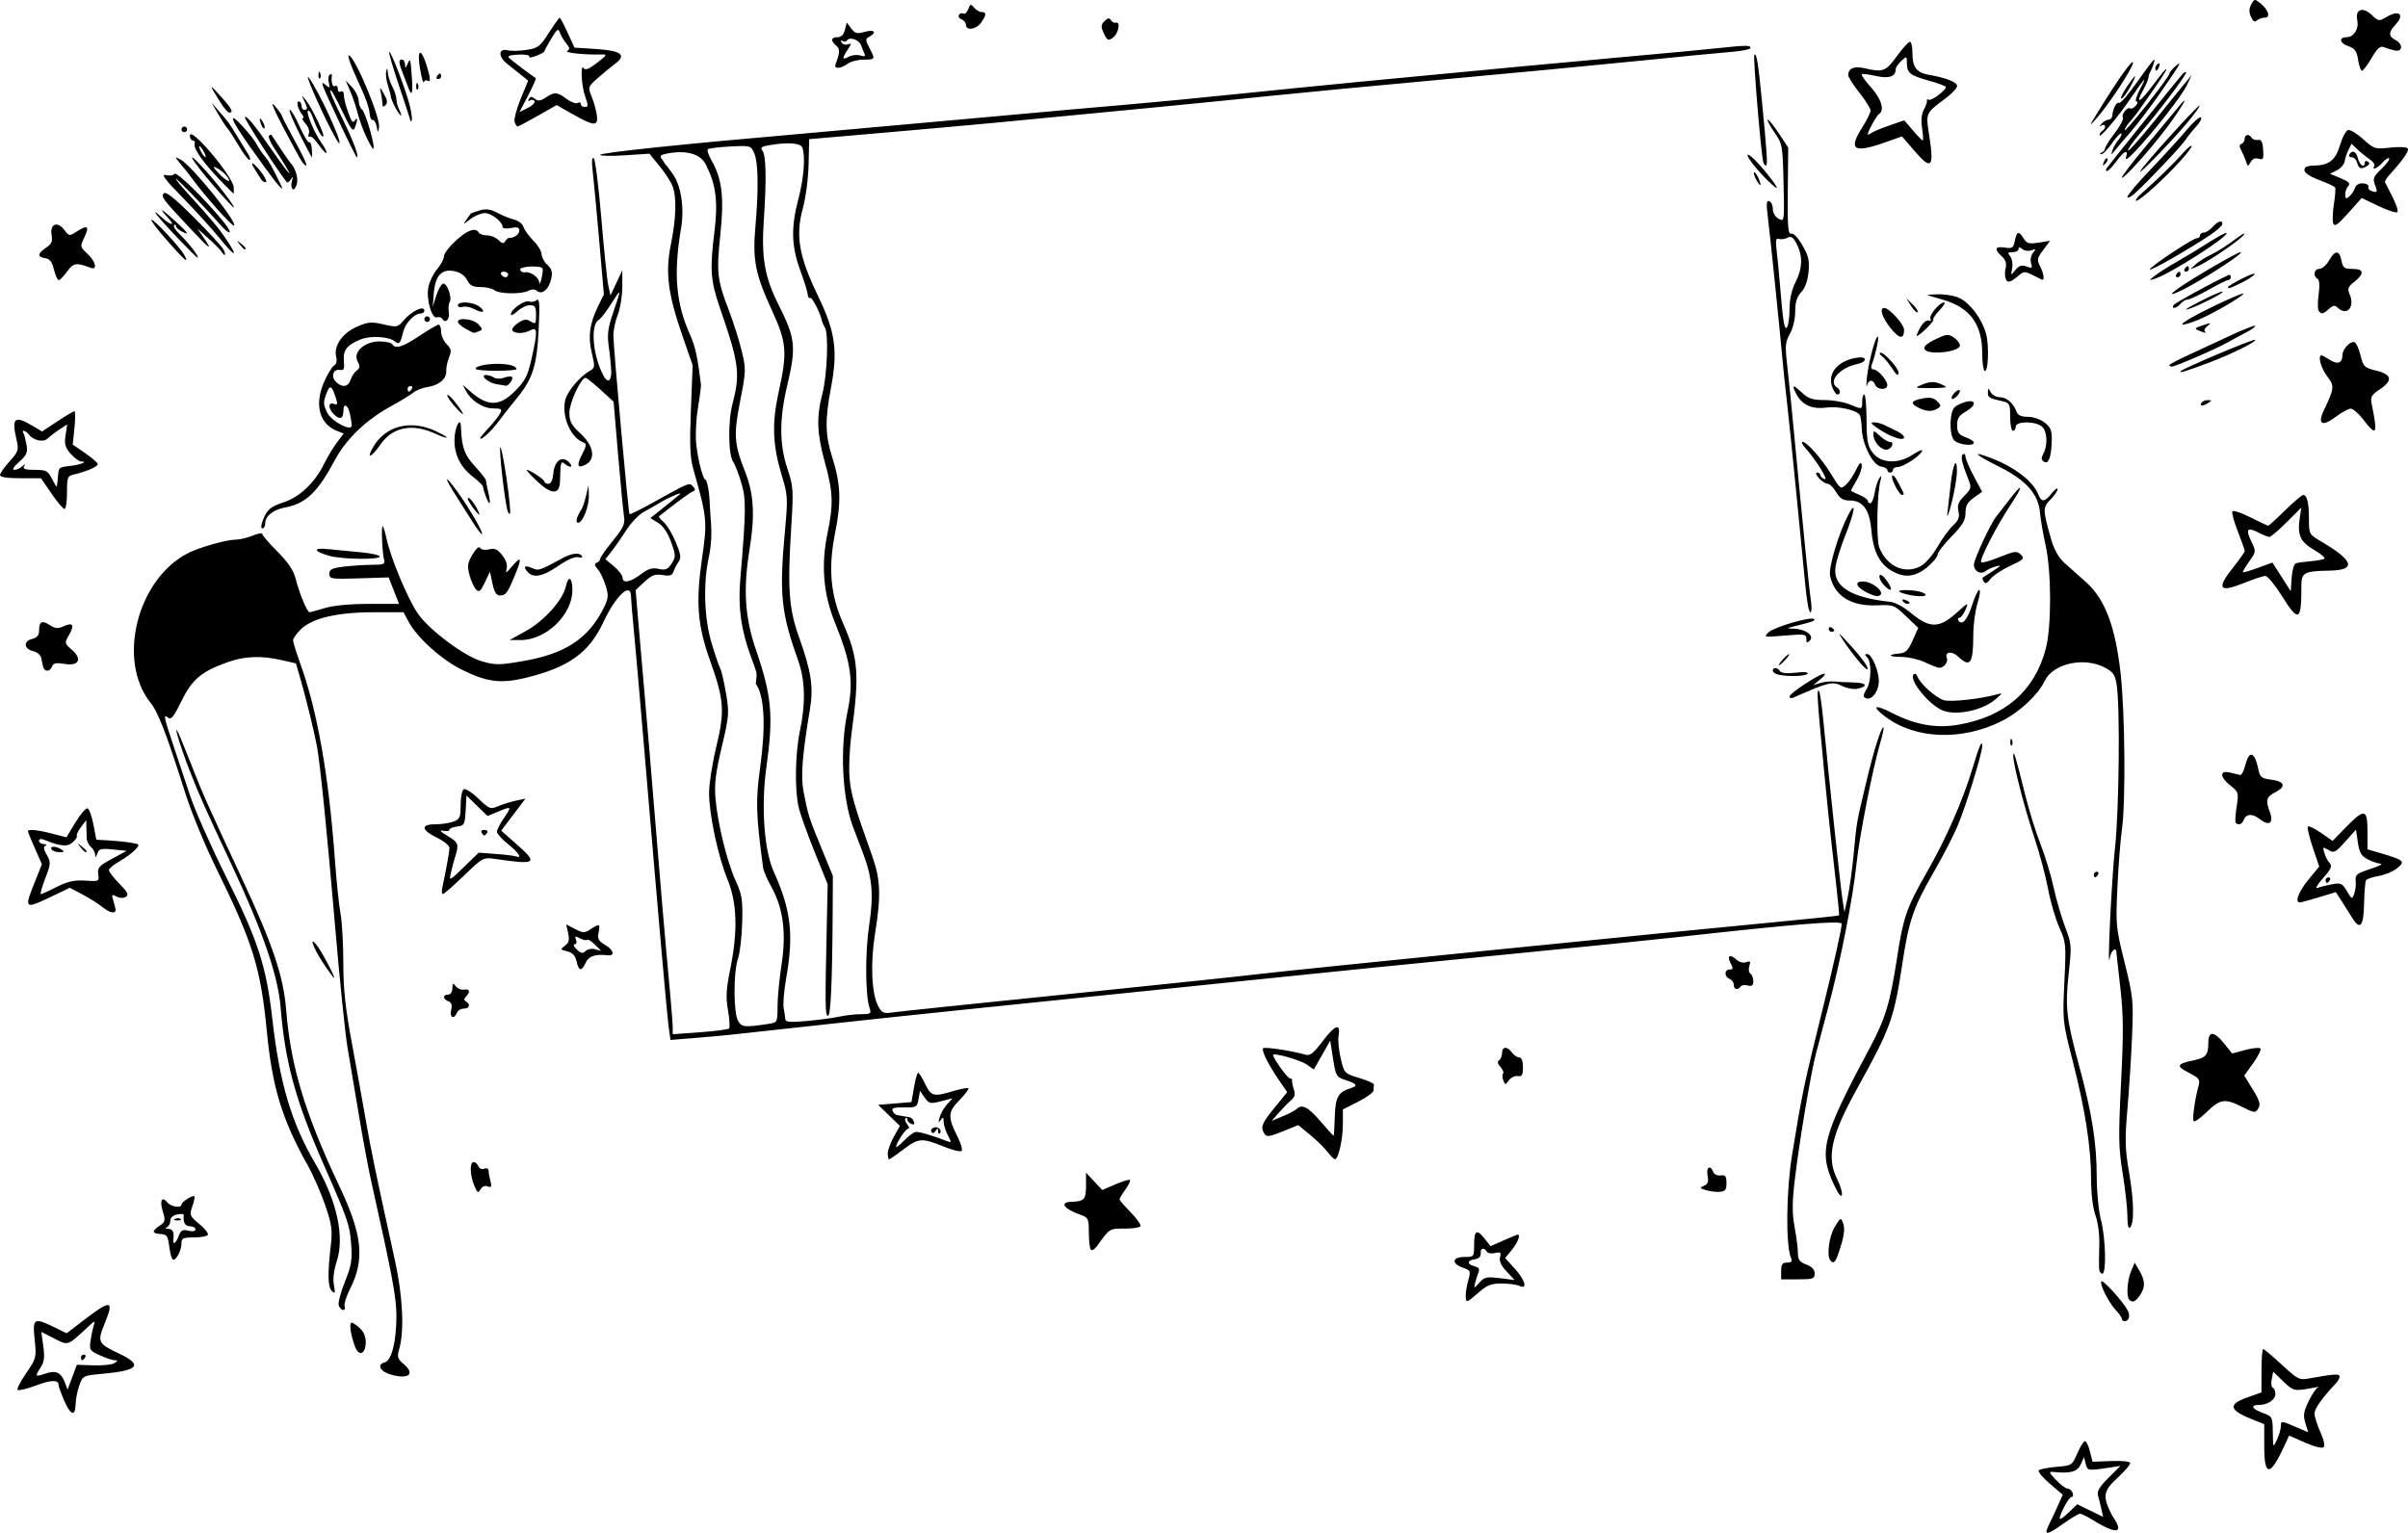 <?xml version="1.0" encoding="UTF-8" standalone="no"?>
<!-- Created with Inkscape (http://www.inkscape.org/) -->

<svg
   width="87.05mm"
   height="55.427mm"
   viewBox="0 0 87.05 55.427"
   version="1.1"
   id="svg1099"
   xml:space="preserve"
   inkscape:version="1.2 (dc2aedaf03, 2022-05-15)"
   sodipodi:docname="Women holding sign 2.svg"
   xmlns:inkscape="http://www.inkscape.org/namespaces/inkscape"
   xmlns:sodipodi="http://sodipodi.sourceforge.net/DTD/sodipodi-0.dtd"
   xmlns="http://www.w3.org/2000/svg"
   xmlns:svg="http://www.w3.org/2000/svg"
   xmlns:rdf="http://www.w3.org/1999/02/22-rdf-syntax-ns#"
   xmlns:cc="http://creativecommons.org/ns#"
   xmlns:dc="http://purl.org/dc/elements/1.1/"><title
     id="title1302">Women holding sign</title><sodipodi:namedview
     id="namedview1101"
     pagecolor="#ffffff"
     bordercolor="#666666"
     borderopacity="1.0"
     inkscape:showpageshadow="2"
     inkscape:pageopacity="0.0"
     inkscape:pagecheckerboard="0"
     inkscape:deskcolor="#d1d1d1"
     inkscape:document-units="mm"
     showgrid="false"
     inkscape:zoom="0.56228363"
     inkscape:cx="720.27706"
     inkscape:cy="439.28009"
     inkscape:window-width="1920"
     inkscape:window-height="1009"
     inkscape:window-x="1912"
     inkscape:window-y="-8"
     inkscape:window-maximized="1"
     inkscape:current-layer="layer1" /><defs
     id="defs1096" /><g
     inkscape:label="Lager 1"
     inkscape:groupmode="layer"
     id="layer1"
     transform="translate(111.957,4.047)"><path
       style="fill:#000000;stroke-width:0.101"
       d="m -37.682,50.658 0.294,-0.656 -0.471,-0.402 c -0.259,-0.221 -0.437,-0.437 -0.395,-0.48 0.042,-0.043 0.33,-0.1 0.64,-0.126 0.556,-0.046 0.567,-0.053 0.753,-0.488 0.104,-0.242 0.228,-0.441 0.276,-0.441 0.048,0 0.129,0.167 0.18,0.372 l 0.093,0.372 0.681,-0.025 c 0.424,-0.016 0.681,0.015 0.681,0.08 0,0.058 -0.204,0.294 -0.454,0.524 -0.528,0.487 -0.555,0.666 -0.202,1.36 0.642,0.93 -0.269,0.432 -0.662,0.19 -0.216,-0.137 -0.44,-0.248 -0.496,-0.248 -0.056,0 -0.324,0.159 -0.594,0.353 -0.942,0.673 -0.599,0.229 -0.325,-0.385 z m 0.534,-0.038 0.284,-0.272 0.467,0.227 0.467,0.227 -0.062,-0.283 c -0.034,-0.156 -0.088,-0.375 -0.121,-0.488 -0.044,-0.152 0.054,-0.318 0.376,-0.638 l 0.435,-0.433 -0.404,0.062 c -0.771,0.118 -0.791,0.115 -0.853,-0.138 l -0.06,-0.242 -0.122,0.267 c -0.121,0.265 -0.371,0.333 -0.984,0.27 -0.177,-0.018 -0.165,0.018 0.095,0.291 0.163,0.172 0.351,0.312 0.418,0.312 0.067,0 0.148,0.068 0.18,0.151 0.032,0.083 0.015,0.151 -0.037,0.151 -0.052,0 -0.183,0.182 -0.29,0.404 -0.229,0.473 -0.179,0.505 0.211,0.132 z m 7.044,-2.357 v -0.813 l -0.378,-0.149 c -0.898,-0.353 -0.957,-0.56 -0.233,-0.817 l 0.511,-0.181 v -0.784 c 0,-0.431 0.028,-0.784 0.062,-0.784 0.034,0 0.337,0.254 0.673,0.566 0.568,0.525 0.636,0.561 0.972,0.499 0.896,-0.164 1.118,-0.179 1.118,-0.076 0,0.059 -0.057,0.167 -0.126,0.24 -0.498,0.526 -0.782,0.927 -0.782,1.101 0,0.112 0.094,0.411 0.21,0.665 0.125,0.274 0.173,0.498 0.119,0.552 -0.054,0.054 -0.325,-0.012 -0.669,-0.164 l -0.578,-0.255 -0.175,0.379 c -0.511,1.109 -0.724,1.116 -0.724,0.021 z m 0.601,-0.727 c 0.006,-0.218 -0.008,-0.218 0.539,0.016 l 0.45,0.193 -0.103,-0.334 c -0.085,-0.277 -0.064,-0.414 0.119,-0.792 0.122,-0.252 0.276,-0.477 0.342,-0.5 0.066,-0.023 0.029,-0.024 -0.082,-0.002 -0.781,0.154 -0.799,0.151 -1.175,-0.211 l -0.367,-0.354 -0.053,0.274 c -0.029,0.15 -0.011,0.289 0.039,0.307 0.051,0.018 0.093,0.119 0.093,0.224 0,0.212 -0.281,0.399 -0.599,0.399 -0.321,0 -0.247,0.147 0.145,0.289 0.346,0.125 0.353,0.14 0.361,0.702 0.008,0.568 0.009,0.571 0.147,0.271 0.076,-0.167 0.141,-0.382 0.143,-0.479 z m -80.136,-0.942 c -0.109,-0.254 -0.198,-0.502 -0.198,-0.549 0,-0.206 -0.255,-0.204 -0.817,0.006 -0.331,0.124 -0.631,0.197 -0.666,0.161 -0.035,-0.035 0.104,-0.308 0.31,-0.607 0.366,-0.531 0.373,-0.558 0.306,-1.211 -0.08,-0.776 -0.03,-0.808 0.707,-0.449 l 0.45,0.219 0.582,-0.446 c 1.025,-0.786 1.144,-0.773 0.795,0.085 -0.277,0.68 -0.253,0.73 0.519,1.096 0.873,0.413 0.708,0.613 -0.603,0.731 -0.697,0.063 -0.71,0.069 -0.835,0.417 -0.07,0.194 -0.131,0.501 -0.135,0.681 -0.011,0.463 -0.183,0.407 -0.415,-0.135 z m 1.064,-1.27 c 0.333,0.011 0.673,-0.025 0.757,-0.081 0.126,-0.084 0.127,-0.102 0.008,-0.103 -0.079,-7.63e-4 -0.32,-0.081 -0.535,-0.178 -0.371,-0.168 -0.388,-0.196 -0.336,-0.546 0.03,-0.203 0.084,-0.453 0.119,-0.555 0.055,-0.16 0.031,-0.154 -0.176,0.037 -0.815,0.753 -0.729,0.725 -1.315,0.426 l -0.41,-0.209 0.071,0.515 c 0.054,0.393 0.033,0.573 -0.09,0.761 -0.221,0.337 -0.207,0.359 0.143,0.238 0.39,-0.136 0.581,-0.059 0.716,0.291 l 0.109,0.28 0.168,-0.448 0.168,-0.448 0.605,0.021 z m -0.455,-0.286 c 0,-0.056 0.048,-0.101 0.107,-0.101 0.059,0 0.079,0.045 0.044,0.101 -0.034,0.056 -0.082,0.101 -0.107,0.101 -0.025,0 -0.044,-0.045 -0.044,-0.101 z m 11.253,0.633 c -0.428,-0.105 -0.586,-0.374 -0.268,-0.457 0.246,-0.064 0.419,-0.762 0.419,-1.688 0,-0.655 -0.157,-1.491 -0.909,-4.847 -0.106,-0.472 -0.309,-1.562 -0.451,-2.422 -0.142,-0.86 -0.326,-1.95 -0.408,-2.422 -0.082,-0.472 -0.286,-2.47 -0.454,-4.441 -0.282,-3.32 -0.538,-5.852 -0.652,-6.459 -0.096,-0.512 -0.382,-1.684 -0.567,-2.329 l -0.191,-0.664 -0.513,-0.118 c -0.728,-0.168 -1.33,-0.147 -1.941,0.068 -0.959,0.337 -1.301,0.624 -1.684,1.41 -0.269,0.553 -0.377,0.69 -0.477,0.607 -0.185,-0.154 -0.166,-0.043 0.159,0.924 0.159,0.473 0.439,1.314 0.622,1.869 0.183,0.555 0.777,1.895 1.319,2.977 1.138,2.269 1.443,3.208 1.658,5.097 0.268,2.354 0.686,3.763 1.56,5.259 0.779,1.333 1.065,2.648 0.769,3.538 -0.104,0.313 -0.141,0.629 -0.1,0.847 0.054,0.29 0.043,0.327 -0.072,0.219 -0.149,-0.14 -0.161,-0.604 -0.042,-1.638 0.065,-0.57 0.039,-0.762 -0.199,-1.463 -0.151,-0.444 -0.44,-1.103 -0.642,-1.463 -0.923,-1.648 -1.274,-2.804 -1.472,-4.848 -0.219,-2.269 -0.505,-3.19 -1.82,-5.862 -0.399,-0.811 -0.897,-2.015 -1.107,-2.675 -0.713,-2.245 -0.993,-2.971 -1.283,-3.336 -1.217,-1.532 -0.467,-4.477 1.376,-5.406 0.411,-0.207 1.384,-0.481 1.709,-0.481 0.146,0 0.423,-0.066 0.615,-0.146 0.193,-0.08 0.35,-0.106 0.35,-0.057 0,0.049 0.246,0.336 0.547,0.637 0.394,0.394 0.579,0.671 0.66,0.991 0.134,0.527 0.414,1.201 0.499,1.199 0.033,-6.11e-4 0.283,-0.069 0.556,-0.151 0.308,-0.093 0.909,-0.15 1.588,-0.15 h 1.092 l -0.188,-0.479 -0.188,-0.479 -1.072,0.034 c -1.008,0.032 -1.072,0.022 -1.072,-0.163 0,-0.163 0.093,-0.209 0.53,-0.261 0.291,-0.035 0.749,-0.064 1.016,-0.065 0.415,-7.25e-4 0.479,-0.027 0.435,-0.178 -0.06,-0.21 -0.101,-0.901 -0.07,-1.186 0.012,-0.111 0.083,0.078 0.157,0.42 0.153,0.705 0.74,2.116 1.115,2.683 0.39,0.589 1.679,1.56 2.318,1.746 0.498,0.145 0.63,0.145 1.484,-0.001 1.525,-0.26 2.359,-0.8 2.912,-1.883 0.193,-0.378 0.204,-0.471 0.095,-0.837 -0.067,-0.226 -0.197,-0.498 -0.288,-0.603 -0.124,-0.142 -0.134,-0.203 -0.041,-0.235 0.069,-0.024 0.126,-0.086 0.126,-0.138 0,-0.052 0.206,-0.347 0.457,-0.655 0.384,-0.471 0.449,-0.613 0.406,-0.882 -0.028,-0.176 -0.125,-1.182 -0.214,-2.235 l -0.163,-1.915 -0.47,-0.43 c -0.259,-0.236 -0.503,-0.431 -0.542,-0.432 -0.166,-0.005 -0.585,0.895 -0.585,1.259 0,0.32 0.068,0.448 0.404,0.758 0.472,0.436 0.556,0.92 0.193,1.115 -0.308,0.165 -0.352,0.045 -0.134,-0.372 0.149,-0.285 0.163,-0.379 0.061,-0.415 -0.471,-0.166 -0.809,-0.932 -0.677,-1.534 0.068,-0.312 0.538,-0.87 0.9,-1.07 0.176,-0.097 0.181,-0.147 0.064,-0.634 -0.144,-0.601 -0.084,-1.059 0.222,-1.688 l 0.213,-0.438 -0.174,-1.999 c -0.096,-1.099 -0.201,-2.222 -0.234,-2.494 -0.038,-0.313 -0.024,-0.472 0.039,-0.433 0.055,0.034 0.179,1.006 0.275,2.16 0.097,1.154 0.211,2.258 0.255,2.452 l 0.078,0.353 0.214,-0.454 0.214,-0.454 -0.002,0.606 c -0.001,0.333 -0.076,0.787 -0.165,1.009 -0.09,0.222 -0.16,0.563 -0.156,0.757 0.011,0.527 0.541,6.403 0.582,6.444 0.019,0.019 0.39,-0.162 0.824,-0.404 1.351,-0.751 1.333,-0.744 1.472,-0.596 0.098,0.104 0.097,0.141 -0.005,0.179 -0.1,0.036 -0.698,0.477 -1.223,0.9 -0.022,0.018 0.054,0.112 0.169,0.211 0.115,0.099 0.311,0.423 0.435,0.721 0.182,0.435 0.203,0.574 0.106,0.706 -0.067,0.091 -0.149,0.249 -0.183,0.353 -0.049,0.149 -0.131,0.176 -0.397,0.133 -0.275,-0.045 -0.393,-2.02e-4 -0.656,0.245 l -0.32,0.299 0.066,0.779 c 0.036,0.428 0.157,1.823 0.268,3.1 0.111,1.277 0.27,3.162 0.352,4.189 0.16,2.003 0.396,4.744 0.556,6.459 0.054,0.583 0.099,1.166 0.099,1.296 l 8.8e-5,0.237 0.984,-0.071 c 0.541,-0.039 1.014,-0.1 1.051,-0.136 0.037,-0.036 0.02,-0.329 -0.036,-0.652 -0.084,-0.476 -0.068,-0.763 0.084,-1.514 0.276,-1.365 0.243,-2.378 -0.104,-3.228 -0.344,-0.841 -0.663,-2.343 -0.665,-3.125 -7.63e-4,-0.32 0.116,-1.069 0.26,-1.665 0.313,-1.297 0.284,-1.697 -0.219,-3.105 -0.462,-1.292 -0.527,-2.114 -0.295,-3.716 0.194,-1.341 0.182,-1.47 -0.308,-3.195 -0.127,-0.448 -0.146,-0.866 -0.095,-2.17 l 0.063,-1.615 -0.363,-1.045 c -0.532,-1.531 -0.63,-2.303 -0.423,-3.33 0.192,-0.952 0.213,-1.697 0.06,-2.1 -0.059,-0.154 -0.271,-0.482 -0.472,-0.727 l -0.365,-0.446 -0.89,0.058 c -0.49,0.032 -0.89,0.025 -0.89,-0.016 0,-0.079 2.958,-0.389 7.368,-0.771 0.971,-0.084 3.765,-0.335 6.207,-0.558 2.442,-0.223 4.983,-0.45 5.646,-0.504 0.663,-0.055 2.321,-0.215 3.684,-0.355 1.363,-0.14 3.387,-0.343 4.497,-0.449 4.04,-0.389 8.518,-0.809 10.243,-0.961 0.971,-0.086 2.174,-0.199 2.675,-0.252 1.132,-0.119 1.263,-0.121 1.263,-0.013 0,0.047 -0.329,0.112 -0.732,0.144 -0.402,0.032 -1.867,0.173 -3.255,0.315 -1.388,0.141 -4.544,0.442 -7.014,0.667 -2.47,0.225 -5.332,0.498 -6.358,0.605 -1.721,0.18 -5.737,0.572 -9.941,0.97 -0.944,0.089 -2.844,0.259 -4.222,0.378 l -2.506,0.216 -0.02,0.908 c -0.011,0.514 -0.103,1.208 -0.21,1.598 -0.27,0.982 -0.138,1.738 0.551,3.165 0.629,1.301 0.723,1.986 0.463,3.347 -0.213,1.114 -0.204,1.68 0.041,2.453 0.317,1.001 0.343,1.622 0.115,2.759 -0.255,1.275 -0.173,2.23 0.281,3.265 0.558,1.271 0.603,1.851 0.31,4.002 -0.068,0.5 -0.101,1.204 -0.073,1.564 0.047,0.61 0.162,1.012 0.826,2.876 0.296,0.831 0.318,1.437 0.1,2.776 -0.174,1.071 -0.13,2.168 0.106,2.625 0.128,0.248 0.198,0.284 0.479,0.246 0.425,-0.056 2.122,-0.234 7.646,-0.798 2.47,-0.252 5.059,-0.526 5.753,-0.609 1.25,-0.148 14.493,-1.48 18.67,-1.877 1.193,-0.113 2.179,-0.217 2.193,-0.231 0.013,-0.013 -0.044,-0.612 -0.127,-1.33 -0.233,-2.017 -0.303,-2.698 -0.549,-5.336 -0.117,-1.257 -0.126,-1.528 -0.047,-1.449 0.031,0.031 0.099,0.504 0.153,1.051 0.224,2.294 0.617,5.977 0.688,6.446 l 0.077,0.505 0.12,-0.555 c 0.066,-0.305 0.164,-1.019 0.217,-1.587 0.108,-1.141 0.091,-1.049 0.46,-2.602 0.263,-1.107 0.548,-2.004 0.615,-1.937 0.02,0.02 -0.031,0.259 -0.112,0.532 -0.275,0.928 -0.764,3.42 -0.869,4.433 -0.124,1.196 -0.572,3.478 -1.002,5.097 -0.169,0.638 -0.374,1.41 -0.455,1.716 -0.189,0.716 -0.603,3.177 -0.767,4.562 -0.1,0.843 -0.101,1.222 -0.008,1.727 0.066,0.356 0.119,0.78 0.119,0.942 0,0.234 0.062,0.318 0.303,0.409 0.203,0.077 0.303,0.184 0.303,0.325 0,0.19 -0.059,0.211 -0.606,0.211 h -0.606 v -0.303 c 0,-0.241 0.044,-0.303 0.213,-0.303 0.163,0 0.196,-0.041 0.14,-0.177 -0.192,-0.468 -0.17,-2.413 0.041,-3.709 0.37,-2.273 0.41,-2.461 1.132,-5.386 0.389,-1.575 0.686,-2.917 0.661,-2.984 -0.046,-0.119 -1.737,0.02 -5.971,0.491 -0.777,0.087 -3.025,0.316 -4.996,0.509 -4.49,0.441 -7.94,0.788 -11.052,1.112 -1.332,0.139 -3.762,0.389 -5.4,0.556 -1.638,0.167 -3.636,0.373 -4.441,0.457 -0.805,0.084 -1.895,0.198 -2.422,0.253 -0.527,0.055 -1.572,0.168 -2.321,0.25 -0.749,0.082 -1.794,0.197 -2.321,0.254 -0.527,0.057 -1.118,0.122 -1.312,0.143 -0.194,0.021 -0.747,0.071 -1.228,0.11 l -0.875,0.071 -0.061,-0.441 c -0.065,-0.468 -0.378,-4.026 -0.866,-9.828 -0.163,-1.943 -0.342,-3.987 -0.397,-4.542 -0.055,-0.555 -0.101,-1.111 -0.103,-1.236 -0.006,-0.529 -0.556,-0.012 -1,0.941 -0.516,1.106 -1.252,1.633 -2.807,2.011 -0.906,0.22 -1.413,0.154 -2.325,-0.303 -0.729,-0.365 -1.596,-1.148 -1.904,-1.719 l -0.188,-0.349 h -1.089 c -1.303,0 -2.215,0.215 -2.625,0.619 -0.153,0.15 -0.278,0.328 -0.278,0.395 0,0.067 0.117,0.445 0.26,0.84 0.618,1.712 1.03,4.041 1.252,7.093 0.057,0.786 0.149,1.666 0.204,1.957 0.055,0.29 0.1,1.085 0.1,1.767 0,0.949 0.071,1.624 0.306,2.888 0.168,0.907 0.396,2.172 0.507,2.81 0.186,1.076 0.357,1.9 1.059,5.097 0.277,1.262 0.337,2.518 0.152,3.163 -0.086,0.3 -0.068,0.362 0.167,0.564 0.402,0.346 0.19,0.54 -0.424,0.389 z m 13.625,-12.699 c 0.296,-0.045 0.303,-0.059 0.303,-0.626 3.82e-4,-0.319 0.066,-1.002 0.146,-1.518 0.176,-1.137 0.059,-2.04 -0.363,-2.795 -0.151,-0.27 -0.287,-0.585 -0.303,-0.7 -0.261,-1.927 -0.275,-2.424 -0.108,-3.628 0.21,-1.513 0.154,-2.591 -0.157,-3.029 0.041,-0.448 0.073,-0.287 -0.176,-0.973 -0.357,-0.974 -0.47,-1.786 -0.387,-2.774 0.214,-2.546 0.217,-2.936 0.03,-3.547 -0.099,-0.325 -0.225,-0.648 -0.279,-0.719 -0.184,-0.239 -0.201,-1.454 -0.031,-2.107 0.286,-1.094 0.237,-1.469 -0.454,-3.467 -0.341,-0.988 -0.37,-1.388 -0.199,-2.759 0.131,-1.049 0.059,-1.674 -0.271,-2.337 -0.218,-0.593 -0.961,-0.581 -1.426,-0.492 -0.26,0.052 -0.295,0.089 -0.198,0.207 0.298,0.478 -0.038,-0.078 0.39,0.538 0.301,0.423 0.423,1.22 0.299,1.956 -0.28,1.659 -0.189,2.719 0.334,3.877 0.178,0.393 0.272,0.832 0.385,1.786 0.007,0.056 -0.043,0.44 -0.111,0.855 -0.068,0.416 -0.094,1.004 -0.058,1.312 0.076,0.648 0.263,1.325 0.351,1.271 0.151,0.399 0.128,0.966 0.167,1.383 0.049,0.537 0.029,0.982 -0.065,1.413 -0.208,0.952 -0.169,2.209 0.098,3.102 0.124,0.416 0.265,0.829 0.312,0.917 0.047,0.088 0.143,0.497 0.212,0.909 0.119,0.706 0.11,0.818 -0.156,1.942 -0.223,0.944 -0.27,1.334 -0.224,1.866 0.079,0.907 0.421,2.299 0.734,2.982 0.224,0.49 0.253,0.674 0.23,1.497 -0.014,0.516 -0.082,1.101 -0.151,1.3 -0.173,0.502 -0.166,2.001 0.01,2.27 0.141,0.215 0.234,0.222 1.114,0.089 z m 2.523,-0.255 c 0.222,-0.049 0.579,-0.09 0.794,-0.091 0.36,-0.002 0.384,-0.02 0.311,-0.23 -0.154,-0.444 -0.161,-2.02 -0.012,-2.988 0.169,-1.097 0.111,-1.745 -0.236,-2.639 -0.119,-0.305 -0.278,-0.726 -0.355,-0.934 -0.385,-1.043 -0.47,-2.825 -0.196,-4.128 0.234,-1.113 0.14,-1.785 -0.459,-3.263 -0.412,-1.018 -0.498,-2.069 -0.262,-3.202 0.22,-1.056 0.205,-1.491 -0.089,-2.553 -0.292,-1.056 -0.315,-1.652 -0.095,-2.498 0.176,-0.677 0.232,-2.174 0.09,-2.401 -0.05,-0.08 -0.099,-0.191 -0.11,-0.247 -0.05,-0.269 -0.355,-0.86 -0.422,-0.819 -0.042,0.026 -0.081,-0.029 -0.087,-0.122 -0.006,-0.093 -0.128,-0.487 -0.272,-0.876 -0.319,-0.864 -0.337,-1.561 -0.066,-2.58 0.198,-0.746 0.26,-1.547 0.143,-1.852 -0.066,-0.172 -0.5,-0.206 -1.176,-0.095 -0.292,0.048 -0.355,0.092 -0.273,0.191 0.139,0.167 0.157,1.018 0.056,2.52 -0.093,1.366 0.03,2.066 0.54,3.078 0.605,1.201 0.637,1.514 0.301,2.927 -0.282,1.185 -0.279,2.11 0.009,2.975 0.218,0.655 0.226,0.774 0.142,2.114 -0.139,2.223 -0.089,2.95 0.275,3.972 0.451,1.265 0.535,1.816 0.4,2.624 -0.277,1.671 -0.336,2.421 -0.233,2.961 0.165,0.863 0.189,0.939 0.637,2.03 l 0.425,1.036 -0.007,1.312 c -0.014,2.536 -0.072,3.786 -0.175,3.751 -0.098,-0.033 -0.102,-0.412 -0.034,-3.448 l 0.029,-1.312 -0.474,-1.175 c -0.261,-0.646 -0.52,-1.373 -0.576,-1.615 -0.148,-0.64 -0.125,-1.948 0.047,-2.761 0.21,-0.992 0.19,-1.824 -0.062,-2.533 -0.622,-1.75 -0.69,-2.406 -0.481,-4.684 0.11,-1.202 0.105,-1.297 -0.114,-2.019 -0.333,-1.098 -0.362,-1.887 -0.111,-3.023 0.318,-1.437 0.289,-1.781 -0.244,-2.943 -0.603,-1.315 -0.703,-1.822 -0.599,-3.015 0.119,-1.351 0.105,-2.324 -0.039,-2.661 -0.122,-0.286 -0.129,-0.288 -0.871,-0.251 -0.412,0.021 -0.776,0.065 -0.81,0.099 -0.034,0.034 0.026,0.215 0.133,0.402 0.383,0.67 0.462,1.328 0.321,2.676 -0.145,1.379 -0.114,1.651 0.304,2.737 0.161,0.419 0.37,1.076 0.463,1.46 0.164,0.677 0.163,0.734 -0.052,1.833 -0.241,1.23 -0.218,1.547 0.184,2.566 0.312,0.792 0.356,1.575 0.158,2.785 -0.238,1.448 -0.173,2.467 0.23,3.643 0.575,1.679 0.637,2.386 0.373,4.278 -0.19,1.363 -0.076,2.976 0.263,3.727 0.634,1.403 0.737,2.286 0.453,3.893 -0.077,0.438 -0.116,0.915 -0.087,1.06 0.029,0.145 0.055,0.324 0.058,0.397 0.004,0.104 0.171,0.119 0.77,0.066 0.421,-0.037 0.947,-0.107 1.169,-0.156 z M -88.791,16.719 c 0.265,-0.202 0.41,-0.246 0.643,-0.195 0.249,0.055 0.329,0.022 0.469,-0.192 0.158,-0.242 0.157,-0.289 -0.019,-0.78 -0.122,-0.34 -0.285,-0.582 -0.468,-0.693 l -0.28,-0.171 0.482,-0.385 c 0.265,-0.212 0.528,-0.426 0.583,-0.476 0.129,-0.116 -0.429,0.122 -0.741,0.316 -0.13,0.081 -0.38,0.223 -0.555,0.316 -0.175,0.093 -0.463,0.391 -0.638,0.664 -0.176,0.272 -0.417,0.62 -0.538,0.773 l -0.218,0.278 0.31,0.261 c 0.171,0.144 0.31,0.325 0.31,0.404 0,0.22 0.281,0.169 0.659,-0.119 z m -1.07,-7.334 c -0.004,-0.18 -0.043,-0.578 -0.086,-0.883 -0.065,-0.458 -0.037,-0.677 0.159,-1.254 0.303,-0.892 0.3,-0.903 -0.077,-0.305 -0.173,0.275 -0.374,0.534 -0.446,0.575 -0.312,0.181 -0.219,1.291 0.169,2.018 0.15,0.281 0.29,0.206 0.282,-0.151 z m -9.26,35.268 c -0.182,-0.484 -0.231,-0.945 -0.092,-0.866 0.335,0.19 0.478,0.4 0.478,0.701 0,0.425 -0.248,0.531 -0.386,0.165 z m 63.869,-1.009 c 0,-0.045 -0.097,-0.186 -0.216,-0.314 -0.26,-0.279 -0.592,-0.936 -0.526,-1.042 0.05,-0.081 0.771,0.71 0.948,1.041 0.11,0.205 0.056,0.396 -0.111,0.396 -0.052,0 -0.095,-0.037 -0.095,-0.082 z m -64.459,-0.48 c -0.033,-0.087 0.065,-0.471 0.219,-0.853 0.24,-0.595 0.272,-0.793 0.229,-1.381 -0.051,-0.685 -0.124,-0.895 -0.988,-2.856 -1.02,-2.315 -1.4,-3.703 -1.562,-5.7 -0.093,-1.146 -0.648,-2.755 -1.794,-5.2 -0.954,-2.034 -1.135,-2.44 -1.484,-3.331 -0.353,-0.899 -0.638,-1.854 -0.407,-1.363 0.052,0.111 0.273,0.656 0.491,1.211 0.39,0.996 0.525,1.297 1.778,3.987 1.137,2.441 1.52,3.574 1.617,4.794 0.161,2.021 0.684,3.755 1.915,6.355 0.841,1.777 0.935,2.655 0.399,3.723 -0.139,0.276 -0.229,0.563 -0.201,0.637 0.028,0.074 0.006,0.135 -0.049,0.135 -0.056,0 -0.128,-0.071 -0.162,-0.158 z M -58.97,42.792 c 0,-0.125 0.043,-0.378 0.096,-0.562 0.09,-0.314 0.078,-0.341 -0.202,-0.438 -0.422,-0.147 -0.388,-0.387 0.056,-0.387 0.351,0 0.353,-0.002 0.353,-0.454 0,-0.517 0.099,-0.566 0.391,-0.195 l 0.204,0.259 0.472,-0.209 c 0.26,-0.115 0.489,-0.209 0.51,-0.209 0.112,0 -2.02e-4,0.29 -0.212,0.549 l -0.243,0.297 0.347,0.384 c 0.379,0.419 0.474,0.769 0.171,0.624 -0.097,-0.046 -0.385,-0.085 -0.64,-0.086 -0.38,-0.002 -0.53,0.056 -0.836,0.325 -0.444,0.389 -0.467,0.395 -0.467,0.1 z m 1.231,-0.621 0.536,0.068 -0.291,-0.31 c -0.196,-0.209 -0.273,-0.377 -0.237,-0.517 0.046,-0.175 0.018,-0.198 -0.178,-0.149 -0.127,0.032 -0.262,0.009 -0.299,-0.051 -0.105,-0.169 -0.237,-0.129 -0.221,0.067 0.009,0.112 -0.069,0.188 -0.213,0.209 -0.287,0.041 -0.294,0.179 -0.012,0.253 0.161,0.042 0.196,0.102 0.14,0.239 -0.041,0.1 -0.096,0.273 -0.122,0.385 -0.043,0.186 -0.03,0.183 0.157,-0.029 0.182,-0.206 0.262,-0.224 0.739,-0.163 z m 22.756,0.782 c -0.112,-0.112 -0.076,-0.697 0.064,-1.029 l 0.131,-0.312 0.172,0.291 c 0.213,0.361 0.217,0.604 0.015,0.893 -0.162,0.231 -0.265,0.274 -0.381,0.157 z m -1.091,-1.119 c -0.008,-0.097 -0.005,-0.472 0.007,-0.833 0.013,-0.393 -0.042,-0.833 -0.137,-1.098 -0.097,-0.271 -0.158,-0.778 -0.159,-1.312 -7.63e-4,-1.145 -0.213,-2.507 -0.665,-4.274 -0.366,-1.428 -0.368,-1.453 -0.301,-2.856 0.066,-1.365 0.059,-1.435 -0.182,-1.968 -0.138,-0.304 -0.322,-0.936 -0.41,-1.405 -0.088,-0.469 -0.312,-1.309 -0.499,-1.867 -0.369,-1.105 -0.774,-2.686 -0.757,-2.961 0.012,-0.2 0.085,0.045 0.435,1.449 0.139,0.559 0.386,1.354 0.549,1.766 0.163,0.413 0.376,1.113 0.473,1.558 0.097,0.444 0.286,1.093 0.419,1.442 0.232,0.607 0.238,0.678 0.13,1.658 -0.136,1.232 -0.088,1.656 0.375,3.36 0.462,1.697 0.636,2.795 0.636,4.007 2.02e-4,0.543 0.068,1.238 0.152,1.56 0.171,0.658 0.205,1.952 0.05,1.952 -0.056,0 -0.107,-0.079 -0.115,-0.177 z m -9.708,-0.294 c -0.149,-0.149 -0.058,-0.883 0.152,-1.223 0.218,-0.352 0.22,-0.353 0.308,-0.116 0.06,0.163 0.031,0.423 -0.093,0.822 -0.179,0.574 -0.233,0.65 -0.367,0.517 z m -60.047,-0.446 c -0.064,-0.479 -0.08,-0.502 -0.364,-0.523 -0.273,-0.021 -0.27,-0.113 0.01,-0.299 0.203,-0.135 0.213,-0.182 0.11,-0.517 -0.121,-0.396 -0.032,-0.562 0.172,-0.317 0.129,0.155 0.504,0.21 0.504,0.074 0,-0.094 0.407,-0.357 0.464,-0.3 0.023,0.023 -0.01,0.188 -0.073,0.369 -0.108,0.311 -0.096,0.343 0.253,0.63 0.202,0.166 0.341,0.344 0.31,0.395 -0.032,0.051 -0.259,0.093 -0.506,0.093 -0.386,0 -0.448,0.029 -0.448,0.208 0,0.245 -0.173,0.599 -0.293,0.599 -0.046,0 -0.109,-0.185 -0.139,-0.412 z m 0.332,-0.448 c 0.079,-0.209 0.143,-0.243 0.351,-0.191 0.157,0.039 0.254,0.021 0.254,-0.048 0,-0.062 -0.091,-0.112 -0.202,-0.112 -0.175,0 -0.25,-0.142 -0.219,-0.414 0.004,-0.033 -0.104,-0.039 -0.24,-0.013 -0.153,0.029 -0.247,0.116 -0.247,0.229 0,0.1 -0.057,0.205 -0.126,0.233 -0.075,0.03 -0.055,0.054 0.051,0.059 0.169,0.008 0.22,0.113 0.184,0.386 -0.028,0.218 0.094,0.137 0.195,-0.128 z m -0.121,-0.622 c 0.073,-0.029 0.16,-0.026 0.193,0.008 0.034,0.034 -0.026,0.057 -0.132,0.053 -0.118,-0.005 -0.141,-0.029 -0.061,-0.061 z m 33.098,1.12 c -0.041,-0.041 -0.075,-0.319 -0.075,-0.616 0,-0.499 -0.022,-0.548 -0.278,-0.639 -0.64,-0.227 -0.806,-0.467 -0.333,-0.48 0.446,-0.013 0.509,-0.086 0.509,-0.594 v -0.459 l 0.293,0.314 0.293,0.314 0.478,-0.205 c 0.263,-0.113 0.499,-0.184 0.525,-0.158 0.026,0.026 -0.049,0.182 -0.166,0.346 -0.117,0.164 -0.213,0.324 -0.213,0.355 0,0.031 0.183,0.242 0.406,0.47 0.223,0.228 0.381,0.454 0.351,0.503 -0.03,0.049 -0.291,0.087 -0.579,0.085 -0.541,-0.004 -0.536,-0.008 -0.986,0.626 -0.083,0.117 -0.186,0.18 -0.227,0.138 z m 37.47,-1.207 c 2.02e-4,-0.275 -0.077,-0.973 -0.171,-1.551 -0.151,-0.929 -0.158,-1.312 -0.059,-3.28 0.091,-1.804 0.086,-2.459 -0.027,-3.439 -0.076,-0.666 -0.141,-1.245 -0.143,-1.287 -0.012,-0.202 -0.198,-0.042 -0.235,0.202 -0.106,0.704 0.059,-2.801 0.187,-3.982 0.147,-1.359 0.186,-5.063 0.061,-5.872 -0.057,-0.371 -0.125,-0.473 -0.42,-0.631 -0.752,-0.403 -1.883,-0.155 -2.184,0.479 -0.236,0.498 -0.909,1.128 -1.548,1.449 -1.447,0.727 -3.135,0.662 -4.218,-0.161 -0.513,-0.39 -0.386,-0.456 0.252,-0.129 0.839,0.43 1.587,0.563 2.39,0.425 1.68,-0.288 2.752,-1.214 3.159,-2.73 0.215,-0.802 0.214,-2.782 -0.002,-3.76 -0.092,-0.416 -0.182,-0.942 -0.201,-1.168 -0.056,-0.68 -0.497,-1.181 -1.466,-1.666 -0.896,-0.448 -1.048,-0.604 -0.315,-0.324 0.863,0.33 1.53,0.842 1.716,1.316 0.116,0.296 0.234,0.287 0.49,-0.039 0.115,-0.146 0.209,-0.212 0.209,-0.147 0,0.066 -0.116,0.235 -0.258,0.377 -0.282,0.282 -0.28,0.365 0.03,1.449 0.104,0.362 0.267,0.652 0.471,0.835 0.172,0.154 0.528,0.472 0.791,0.706 0.679,0.606 1.056,1.603 1.245,3.298 0.16,1.435 0.186,4.675 0.046,5.649 -0.052,0.356 -0.124,1.287 -0.161,2.069 -0.065,1.376 -0.057,1.462 0.259,2.733 0.31,1.248 0.323,1.378 0.269,2.675 -0.031,0.749 -0.107,1.936 -0.168,2.637 -0.095,1.09 -0.086,1.418 0.06,2.271 0.18,1.052 0.194,1.841 0.035,2.001 -0.06,0.06 -0.095,-0.09 -0.095,-0.404 z m -10.631,-1.193 c -0.534,-1.173 -0.387,-1.717 1.321,-4.908 0.563,-1.052 0.732,-1.614 0.987,-3.28 0.219,-1.431 0.348,-1.802 1.065,-3.05 0.693,-1.205 1.313,-2.616 1.66,-3.778 0.244,-0.814 0.349,-1.054 0.349,-0.796 0,0.27 -0.627,2.288 -0.914,2.943 -0.164,0.374 -0.552,1.118 -0.862,1.655 -0.702,1.216 -0.874,1.715 -1.097,3.176 -0.321,2.11 -0.424,2.397 -1.668,4.643 -0.923,1.666 -1.097,2.468 -0.702,3.241 0.114,0.224 0.19,0.483 0.169,0.576 -0.024,0.104 -0.143,-0.059 -0.309,-0.424 z m -49.129,0.088 c -0.16,-0.389 -0.175,-0.858 -0.026,-0.858 0.063,0 0.141,0.067 0.173,0.15 0.033,0.085 0.124,0.124 0.213,0.09 0.092,-0.035 0.156,-0.004 0.157,0.077 7.63e-4,0.075 0.031,0.247 0.067,0.381 0.053,0.198 0.034,0.232 -0.1,0.181 -0.101,-0.039 -0.202,0.004 -0.261,0.109 -0.084,0.149 -0.113,0.132 -0.221,-0.13 z m 44.519,0.157 c -0.227,-0.071 -0.233,-0.087 -0.066,-0.158 0.142,-0.06 0.173,-0.148 0.129,-0.367 -0.06,-0.302 0.1,-0.406 0.205,-0.133 0.033,0.087 0.152,0.143 0.268,0.126 0.171,-0.024 0.209,0.025 0.21,0.273 0.001,0.25 -0.042,0.306 -0.246,0.32 -0.136,0.009 -0.361,-0.018 -0.5,-0.062 z m -29.572,-1.33 c 0,-0.117 0.099,-0.389 0.219,-0.604 l 0.219,-0.39 -0.393,-0.38 -0.393,-0.38 0.602,-0.05 0.602,-0.05 0.09,-0.53 c 0.049,-0.291 0.118,-0.529 0.151,-0.529 0.034,6.1e-4 0.148,0.182 0.254,0.404 0.215,0.448 0.305,0.471 1.023,0.255 0.27,-0.081 0.513,-0.126 0.539,-0.099 0.027,0.027 -0.121,0.223 -0.329,0.435 -0.418,0.428 -0.424,0.599 -0.045,1.354 0.105,0.21 0.166,0.422 0.136,0.472 -0.031,0.049 -0.327,-0.02 -0.658,-0.155 -0.787,-0.32 -0.908,-0.311 -1.457,0.109 -0.255,0.194 -0.485,0.353 -0.512,0.353 -0.027,0 -0.05,-0.096 -0.05,-0.213 z m 0.991,-0.773 c 0.115,-0.024 0.609,0.119 1.153,0.332 0.163,0.064 0.165,0.048 0.026,-0.219 -0.083,-0.158 -0.151,-0.379 -0.152,-0.49 -0.002,-0.17 -0.019,-0.178 -0.108,-0.05 -0.081,0.116 -0.09,0.092 -0.037,-0.101 0.038,-0.139 0.159,-0.351 0.269,-0.471 l 0.2,-0.219 -0.42,0.107 c -0.388,0.099 -0.432,0.088 -0.589,-0.134 l -0.169,-0.241 -0.054,0.303 c -0.051,0.287 -0.079,0.302 -0.522,0.294 -0.352,-0.007 -0.455,0.024 -0.416,0.126 0.029,0.074 0.104,0.142 0.167,0.151 0.063,0.009 0.161,0.026 0.216,0.039 0.056,0.013 0.153,0.029 0.216,0.035 0.063,0.006 0.141,0.077 0.171,0.158 0.037,0.098 0.008,0.128 -0.09,0.09 -0.08,-0.031 -0.146,-0.104 -0.146,-0.163 0,-0.059 -0.029,-0.078 -0.065,-0.042 -0.036,0.036 -0.007,0.134 0.063,0.219 0.07,0.085 0.086,0.154 0.036,0.154 -0.091,0 -0.438,0.521 -0.438,0.657 0,0.039 0.125,-0.059 0.279,-0.217 0.153,-0.159 0.338,-0.3 0.41,-0.315 z m 0.587,-0.002 c -0.034,-0.056 0.004,-0.127 0.085,-0.158 0.154,-0.059 0.32,0.105 0.215,0.21 -0.033,0.033 -0.061,-0.004 -0.062,-0.082 -0.001,-0.119 -0.016,-0.12 -0.088,-0.006 -0.053,0.084 -0.111,0.098 -0.149,0.036 z m 14.319,0.723 c -0.109,-0.146 -0.393,-0.424 -0.629,-0.617 l -0.43,-0.353 -0.565,0.229 c -0.473,0.192 -0.58,0.206 -0.655,0.088 -0.154,-0.244 -0.106,-0.37 0.364,-0.948 l 0.457,-0.561 -0.292,-0.426 c -0.4,-0.584 -0.65,-1.089 -0.577,-1.162 0.058,-0.058 1.076,0.098 1.526,0.233 0.169,0.051 0.292,-0.046 0.636,-0.502 0.442,-0.585 0.646,-0.65 0.563,-0.177 -0.027,0.151 0.009,0.518 0.079,0.816 0.127,0.54 0.13,0.544 0.671,0.706 0.299,0.09 0.537,0.198 0.53,0.239 -0.007,0.042 -0.013,0.134 -0.013,0.206 0,0.072 -0.25,0.257 -0.555,0.411 l -0.555,0.281 -7.63e-4,0.522 c -7.63e-4,0.552 -0.161,1.279 -0.283,1.279 -0.04,0 -0.162,-0.119 -0.271,-0.265 z m 0.262,-1.275 c 0.023,-0.714 0.123,-0.892 0.578,-1.031 0.278,-0.085 0.224,-0.16 -0.214,-0.302 -0.302,-0.098 -0.33,-0.146 -0.426,-0.76 l -0.104,-0.656 -0.296,0.522 -0.296,0.522 -0.257,-0.181 c -0.231,-0.163 -1.215,-0.442 -1.215,-0.343 0,0.118 0.522,0.844 0.607,0.844 0.055,0 0.091,0.034 0.08,0.076 -0.011,0.042 0.017,0.185 0.062,0.319 0.062,0.183 0.036,0.283 -0.107,0.404 -0.104,0.088 -0.302,0.29 -0.441,0.449 l -0.252,0.288 0.404,-0.167 c 0.222,-0.092 0.447,-0.21 0.5,-0.263 0.189,-0.189 0.416,-0.071 0.863,0.451 0.25,0.291 0.463,0.525 0.473,0.519 0.011,-0.006 0.029,-0.316 0.041,-0.688 z m 31.048,0.162 c -0.053,-0.088 0.043,-0.785 0.174,-1.264 0.067,-0.245 0.033,-0.292 -0.357,-0.491 -0.468,-0.239 -0.433,-0.315 0.211,-0.451 0.418,-0.089 0.501,-0.192 0.503,-0.63 0.002,-0.436 0.207,-0.425 0.573,0.031 l 0.288,0.359 0.475,-0.127 c 0.261,-0.07 0.507,-0.095 0.546,-0.056 0.039,0.039 -0.077,0.276 -0.257,0.526 l -0.327,0.456 0.31,0.504 c 0.251,0.407 0.289,0.539 0.197,0.685 -0.107,0.171 -0.136,0.169 -0.572,-0.052 -0.632,-0.32 -0.807,-0.296 -1.293,0.181 -0.232,0.227 -0.444,0.375 -0.472,0.328 z m -24.957,-1.477 c -0.039,-0.1 -0.042,-0.209 -0.007,-0.244 0.035,-0.035 -0.008,-0.142 -0.095,-0.238 -0.105,-0.116 -0.122,-0.197 -0.051,-0.241 0.059,-0.037 0.108,-0.155 0.108,-0.262 0,-0.244 0.188,-0.254 0.359,-0.019 0.071,0.097 0.19,0.177 0.263,0.177 0.086,0 0.134,0.127 0.134,0.353 0,0.287 -0.035,0.347 -0.186,0.321 -0.102,-0.017 -0.247,0.051 -0.321,0.151 -0.129,0.176 -0.138,0.176 -0.205,0.002 z m -38.036,-2.543 c 0.045,-0.179 0.016,-0.269 -0.099,-0.314 -0.204,-0.078 -0.212,-0.242 -0.011,-0.242 0.089,0 0.153,-0.094 0.155,-0.227 0.003,-0.196 0.02,-0.206 0.126,-0.072 0.068,0.085 0.202,0.139 0.3,0.119 0.199,-0.041 0.232,0.084 0.067,0.25 -0.079,0.079 -0.079,0.129 0,0.178 0.175,0.108 0.127,0.258 -0.081,0.258 -0.105,0 -0.217,0.068 -0.249,0.151 -0.099,0.257 -0.275,0.172 -0.207,-0.1 z m 46.368,-0.912 c 0,-0.085 -0.068,-0.181 -0.151,-0.213 -0.198,-0.076 -0.196,-0.339 0.003,-0.339 0.126,0 0.134,-0.04 0.042,-0.21 -0.15,-0.28 -0.043,-0.368 0.191,-0.157 0.113,0.102 0.259,0.143 0.366,0.102 0.144,-0.055 0.165,-0.029 0.111,0.14 -0.036,0.115 -0.019,0.238 0.039,0.274 0.058,0.036 0.105,0.158 0.105,0.273 0,0.158 -0.048,0.195 -0.202,0.155 -0.111,-0.029 -0.227,-0.012 -0.258,0.039 -0.09,0.146 -0.246,0.106 -0.246,-0.063 z m -51.005,-0.803 c -0.359,-0.541 -0.518,-1.012 -0.205,-0.607 0.179,0.231 0.668,1.161 0.61,1.161 -0.021,0 -0.203,-0.249 -0.405,-0.554 z m 9.172,-0.043 c -0.046,-0.208 -0.143,-0.313 -0.336,-0.361 -0.255,-0.064 -0.26,-0.076 -0.085,-0.204 0.144,-0.105 0.17,-0.208 0.116,-0.454 l -0.07,-0.317 0.32,0.166 c 0.291,0.151 0.342,0.151 0.561,0.008 0.326,-0.213 0.353,-0.202 0.289,0.12 -0.046,0.231 -0.003,0.308 0.257,0.461 0.292,0.172 0.337,0.395 0.074,0.362 -0.44,-0.054 -0.686,0.027 -0.793,0.262 -0.151,0.332 -0.254,0.319 -0.333,-0.041 z m 0.668,-0.439 0.22,0.057 -0.226,-0.226 c -0.124,-0.124 -0.251,-0.201 -0.282,-0.171 -0.03,0.03 -0.147,0.006 -0.259,-0.054 -0.17,-0.091 -0.194,-0.082 -0.141,0.054 0.035,0.092 0.012,0.163 -0.053,0.163 -0.063,0 -0.028,0.083 0.079,0.184 0.154,0.146 0.22,0.158 0.319,0.059 0.069,-0.069 0.224,-0.099 0.344,-0.067 z m 63.506,-1.16 c -0.094,-0.153 -0.261,-0.419 -0.373,-0.591 l -0.203,-0.314 -0.614,0.187 c -0.337,0.103 -0.648,0.187 -0.689,0.187 -0.192,0.002 -0.04,-0.399 0.313,-0.826 l 0.389,-0.47 -0.23,-0.684 c -0.127,-0.376 -0.209,-0.718 -0.184,-0.76 0.026,-0.042 0.238,0.057 0.472,0.219 l 0.426,0.295 0.489,-0.501 c 0.666,-0.682 0.772,-0.661 0.772,0.152 v 0.653 l 0.53,0.156 c 0.79,0.232 0.847,0.289 0.535,0.534 -0.145,0.114 -0.444,0.238 -0.664,0.275 -0.22,0.037 -0.425,0.107 -0.454,0.155 -0.03,0.048 -0.061,0.43 -0.07,0.849 -0.017,0.837 -0.145,0.975 -0.446,0.484 z m 0.142,-1.311 c -0.024,-0.221 0.037,-0.271 0.528,-0.43 0.305,-0.099 0.473,-0.185 0.373,-0.191 -0.1,-0.006 -0.31,-0.077 -0.467,-0.158 -0.229,-0.118 -0.3,-0.24 -0.355,-0.611 l -0.069,-0.463 -0.389,0.434 c -0.356,0.398 -0.407,0.423 -0.607,0.302 -0.204,-0.123 -0.214,-0.117 -0.148,0.101 0.039,0.128 0.111,0.277 0.16,0.329 0.14,0.15 0.112,0.225 -0.238,0.626 -0.195,0.223 -0.259,0.35 -0.159,0.312 0.093,-0.035 0.327,-0.093 0.519,-0.129 0.315,-0.059 0.368,-0.034 0.534,0.248 0.178,0.301 0.188,0.305 0.265,0.097 0.044,-0.119 0.068,-0.329 0.053,-0.466 z m -1.087,-0.026 c 0,-0.056 0.048,-0.101 0.107,-0.101 0.059,0 0.079,0.045 0.045,0.101 -0.034,0.056 -0.082,0.101 -0.107,0.101 -0.024,0 -0.045,-0.045 -0.045,-0.101 z m -80.361,0.98 c -0.151,-0.123 -0.48,-0.331 -0.73,-0.464 l -0.456,-0.24 -0.662,0.316 c -0.984,0.47 -0.998,0.457 -0.601,-0.535 l 0.253,-0.633 -0.253,-0.573 c -0.139,-0.315 -0.253,-0.594 -0.253,-0.62 0,-0.085 0.348,-0.051 0.876,0.086 l 0.516,0.134 0.328,-0.541 c 0.18,-0.298 0.376,-0.525 0.436,-0.505 0.059,0.02 0.155,0.282 0.213,0.584 l 0.105,0.548 0.454,0.026 c 0.25,0.014 0.606,0.051 0.792,0.082 0.33,0.055 0.334,0.061 0.157,0.257 -0.1,0.11 -0.354,0.297 -0.565,0.416 -0.211,0.119 -0.384,0.262 -0.384,0.319 0,0.057 0.17,0.277 0.378,0.49 0.304,0.311 0.349,0.404 0.233,0.477 -0.087,0.054 -0.222,0.049 -0.337,-0.013 -0.169,-0.091 -0.183,-0.075 -0.12,0.133 0.039,0.13 0.078,0.275 0.085,0.324 0.028,0.182 -0.197,0.149 -0.463,-0.067 z m -1.659,-0.736 c 0.399,-0.2 0.635,-0.253 1.028,-0.227 0.5,0.033 0.509,0.028 0.471,-0.233 -0.034,-0.232 0.029,-0.303 0.494,-0.555 l 0.534,-0.289 -0.499,-0.05 c -0.434,-0.044 -0.507,-0.024 -0.564,0.151 -0.049,0.149 -0.068,0.159 -0.076,0.038 -0.006,-0.09 -0.075,-0.218 -0.155,-0.284 -0.08,-0.066 -0.148,-0.208 -0.151,-0.315 -0.004,-0.107 -0.009,-0.297 -0.012,-0.422 l -0.005,-0.227 -0.189,0.249 c -0.104,0.137 -0.171,0.279 -0.149,0.315 0.022,0.036 -0.045,0.143 -0.15,0.237 -0.189,0.171 -0.45,0.147 -1.041,-0.095 -0.105,-0.043 -0.177,-0.027 -0.177,0.04 0,0.061 0.08,0.115 0.177,0.12 0.097,0.004 0.123,0.03 0.059,0.056 -0.085,0.035 -0.073,0.127 0.044,0.332 0.152,0.266 0.149,0.319 -0.055,0.852 -0.12,0.313 -0.192,0.569 -0.16,0.569 0.032,0 0.291,-0.117 0.576,-0.26 z m -0.186,-1.355 c -0.079,-0.129 0.154,-0.129 0.353,0 0.123,0.08 0.11,0.098 -0.07,0.099 -0.122,8.39e-4 -0.249,-0.044 -0.284,-0.099 z m 1.047,-0.076 c -0.126,-0.16 -0.122,-0.164 0.038,-0.038 0.097,0.076 0.177,0.156 0.177,0.177 0,0.083 -0.083,0.03 -0.215,-0.139 z m 13.076,1.463 c 0.157,-0.746 0.259,-1.316 0.259,-1.445 0,-0.081 -0.204,-0.247 -0.454,-0.368 -0.571,-0.278 -0.596,-0.483 -0.057,-0.483 0.218,0 0.514,-0.044 0.656,-0.098 0.23,-0.087 0.259,-0.154 0.259,-0.6 0,-0.276 0.05,-0.532 0.11,-0.569 0.061,-0.037 0.299,0.113 0.53,0.335 0.399,0.383 0.435,0.397 0.722,0.276 0.167,-0.07 0.455,-0.16 0.642,-0.2 l 0.339,-0.073 -0.438,0.58 -0.438,0.58 0.528,0.465 c 0.826,0.728 0.762,0.775 -0.758,0.555 -0.418,-0.06 -0.441,-0.048 -1.118,0.605 -0.38,0.367 -0.722,0.667 -0.761,0.667 -0.038,0 -0.048,-0.102 -0.022,-0.227 z m 1.924,-1.225 c 0.333,0.024 0.662,0.064 0.732,0.088 0.252,0.09 0.117,-0.124 -0.278,-0.441 -0.222,-0.178 -0.404,-0.38 -0.404,-0.448 0,-0.068 0.115,-0.293 0.256,-0.5 0.29,-0.426 0.281,-0.435 -0.227,-0.223 l -0.368,0.154 -0.38,-0.371 -0.38,-0.371 -0.031,0.545 c -0.029,0.51 -0.049,0.547 -0.309,0.577 -0.153,0.018 -0.278,0.07 -0.278,0.117 0,0.047 -0.102,0.063 -0.227,0.036 -0.152,-0.033 -0.102,0.027 0.151,0.181 0.406,0.246 0.428,0.305 0.286,0.755 -0.051,0.161 -0.122,0.429 -0.158,0.595 -0.064,0.294 -0.051,0.288 0.471,-0.218 l 0.536,-0.521 z m -0.505,-0.768 c -0.034,-0.056 0.011,-0.101 0.101,-0.101 0.09,0 0.135,0.045 0.101,0.101 -0.034,0.056 -0.08,0.101 -0.101,0.101 -0.021,0 -0.067,-0.045 -0.101,-0.101 z m 58.286,1.514 c 0,-0.056 0.048,-0.101 0.107,-0.101 0.059,0 0.079,0.045 0.044,0.101 -0.034,0.056 -0.082,0.101 -0.107,0.101 -0.024,0 -0.045,-0.045 -0.045,-0.101 z m 5.129,-1.869 c -0.029,-0.029 -0.014,-0.289 0.031,-0.58 0.08,-0.508 0.072,-0.536 -0.217,-0.763 -0.393,-0.308 -0.407,-0.572 -0.025,-0.476 0.152,0.038 0.318,0.077 0.37,0.087 0.052,0.01 0.137,-0.153 0.189,-0.361 0.138,-0.554 0.34,-0.482 0.472,0.168 0.055,0.271 0.114,0.318 0.455,0.362 0.496,0.064 0.561,0.245 0.162,0.451 -0.333,0.172 -0.367,0.292 -0.205,0.72 0.151,0.396 -0.023,0.523 -0.356,0.261 -0.278,-0.219 -0.502,-0.204 -0.595,0.04 -0.056,0.145 -0.186,0.187 -0.282,0.092 z m -8.149,-2.934 c 0.005,-0.118 0.029,-0.141 0.061,-0.061 0.029,0.073 0.026,0.16 -0.008,0.193 -0.034,0.034 -0.057,-0.026 -0.053,-0.132 z m -2.43,-1.125 c -0.507,-0.195 -1.262,-1.128 -1.062,-1.314 0.044,-0.041 0.104,-0.007 0.133,0.076 0.093,0.266 0.685,0.793 0.972,0.865 0.257,0.065 1.295,-0.049 1.875,-0.206 0.251,-0.068 0.251,-0.067 -0.036,0.179 -0.457,0.391 -1.389,0.589 -1.881,0.4 z m -5.551,-0.513 c 0,-0.114 1.09,-0.827 1.258,-0.824 0.057,0.001 -0.009,0.095 -0.148,0.208 l -0.252,0.206 0.252,-0.077 c 0.139,-0.042 0.366,-0.066 0.505,-0.052 0.139,0.014 0.445,0.029 0.681,0.033 0.472,0.008 0.568,0.127 0.182,0.224 -0.143,0.036 -0.391,-0.006 -0.589,-0.101 -0.353,-0.168 -0.465,-0.141 -1.763,0.43 -0.069,0.031 -0.126,0.009 -0.126,-0.048 z m 2.695,0.019 c -0.035,-0.035 0.003,-0.159 0.084,-0.275 0.178,-0.255 0.195,-0.987 0.027,-1.155 -0.094,-0.094 -0.093,-0.121 0.005,-0.121 0.16,0 0.42,0.612 0.416,0.981 -0.005,0.427 -0.328,0.774 -0.532,0.57 z m -3.124,-0.813 c -0.097,-0.025 -0.177,-0.088 -0.177,-0.14 0,-0.13 0.175,-0.117 0.26,0.02 0.045,0.073 0.248,0.092 0.564,0.055 0.304,-0.036 0.471,-0.021 0.435,0.038 -0.06,0.097 -0.75,0.114 -1.082,0.027 z M -110.39,20.084 c -0.023,-0.069 -0.056,-0.215 -0.073,-0.324 -0.018,-0.113 -0.139,-0.223 -0.283,-0.257 -0.346,-0.082 -0.381,-0.362 -0.056,-0.444 0.183,-0.046 0.257,-0.132 0.257,-0.298 0,-0.336 0.101,-0.391 0.383,-0.207 0.199,0.13 0.297,0.14 0.501,0.047 0.342,-0.156 0.409,-0.054 0.201,0.309 -0.171,0.298 -0.169,0.306 0.095,0.533 0.396,0.34 0.264,0.605 -0.257,0.517 -0.303,-0.051 -0.404,-0.031 -0.451,0.092 -0.073,0.189 -0.259,0.208 -0.317,0.032 z m 65.595,-0.26 c -0.169,-0.204 -0.41,-0.53 -0.537,-0.724 -0.204,-0.313 -0.182,-0.301 0.189,0.101 0.477,0.517 0.753,0.896 0.694,0.955 -0.022,0.022 -0.178,-0.127 -0.346,-0.331 z m 2.428,0.078 c -0.222,-0.105 -0.604,-0.192 -0.849,-0.194 -0.477,-0.003 -0.525,-0.088 -0.071,-0.126 0.219,-0.018 0.315,-0.113 0.474,-0.474 l 0.2,-0.451 -0.44,-0.421 c -0.426,-0.408 -0.459,-0.421 -1.038,-0.394 -0.941,0.043 -1.548,-0.333 -1.707,-1.058 -0.066,-0.3 0.302,-1.533 0.663,-2.225 0.292,-0.558 0.225,-0.094 -0.105,0.73 -0.164,0.41 -0.327,0.924 -0.361,1.143 -0.113,0.719 0.523,1.129 1.999,1.287 0.154,0.016 0.468,0.186 0.698,0.378 0.708,0.589 1.041,0.59 1.69,0.004 0.418,-0.378 0.438,-0.382 0.291,-0.06 -0.063,0.139 -0.156,0.252 -0.206,0.252 -0.05,0 -0.064,0.043 -0.031,0.097 0.125,0.203 0.328,-0.025 0.495,-0.555 0.096,-0.303 0.212,-0.551 0.26,-0.551 0.047,0 0.019,0.216 -0.064,0.479 -0.082,0.264 -0.151,0.775 -0.152,1.135 -0.004,1.061 -0.107,1.211 -0.548,0.797 -0.229,-0.216 -0.498,-0.177 -0.407,0.059 0.055,0.144 -0.12,0.36 -0.283,0.347 -0.058,-0.004 -0.288,-0.094 -0.51,-0.199 z m -5.147,-0.095 c 0.1,-0.111 0.205,-0.202 0.233,-0.202 0.028,0 -0.032,0.091 -0.132,0.202 -0.1,0.111 -0.205,0.202 -0.233,0.202 -0.028,0 0.032,-0.091 0.132,-0.202 z m 0.858,-0.752 c 0,-0.171 -0.065,-0.181 -0.78,-0.12 -0.766,0.065 -0.776,0.062 -0.58,-0.123 0.198,-0.187 1.539,-0.576 1.64,-0.475 0.058,0.058 -0.045,0.098 -0.633,0.241 -0.378,0.092 -0.384,0.099 -0.095,0.109 0.423,0.014 0.745,0.254 0.574,0.428 -0.102,0.103 -0.126,0.092 -0.126,-0.058 z m -46.275,-0.293 c 0.648,-0.359 1.327,-1.121 1.43,-1.605 0.089,-0.416 0.236,-0.334 0.236,0.132 0,0.895 -0.95,1.812 -1.874,1.809 l -0.397,-0.001 0.606,-0.335 z m 47.083,-0.072 c 0,-0.059 0.045,-0.079 0.101,-0.045 0.056,0.034 0.101,0.082 0.101,0.107 0,0.024 -0.045,0.045 -0.101,0.045 -0.056,0 -0.101,-0.048 -0.101,-0.107 z m 16.367,-1.209 c -0.24,-0.386 -0.503,-0.702 -0.582,-0.702 -0.08,0 -0.422,0.113 -0.761,0.25 -0.92,0.374 -1.024,0.22 -0.389,-0.577 0.222,-0.279 0.404,-0.538 0.404,-0.576 0,-0.038 -0.113,-0.356 -0.25,-0.707 -0.138,-0.351 -0.226,-0.677 -0.197,-0.724 0.029,-0.048 0.322,0.049 0.651,0.215 0.329,0.166 0.618,0.302 0.644,0.302 0.026,0 0.3,-0.25 0.611,-0.555 0.31,-0.305 0.604,-0.555 0.652,-0.555 0.142,0 0.21,0.282 0.21,0.87 0,0.547 0.003,0.553 0.463,0.824 1.171,0.692 1.257,1.024 0.272,1.041 -0.906,0.016 -1.011,0.072 -1.009,0.545 0.006,1.298 -0.097,1.348 -0.718,0.349 z m 0.519,-1.158 c 0.066,-0.023 0.313,-0.058 0.548,-0.077 0.235,-0.02 0.455,-0.063 0.487,-0.095 0.033,-0.033 -0.143,-0.179 -0.391,-0.324 -0.489,-0.287 -0.596,-0.535 -0.5,-1.163 l 0.055,-0.357 -0.53,0.53 c -0.292,0.291 -0.573,0.53 -0.625,0.53 -0.052,0 -0.232,-0.071 -0.401,-0.159 -0.401,-0.207 -0.465,-0.123 -0.251,0.326 0.173,0.362 0.172,0.372 -0.08,0.725 -0.14,0.197 -0.242,0.371 -0.226,0.387 0.016,0.016 0.262,-0.057 0.548,-0.161 l 0.519,-0.19 0.332,0.519 0.332,0.519 0.031,-0.484 c 0.017,-0.266 0.085,-0.503 0.151,-0.526 z m -17.635,1.541 c -0.025,-0.125 -0.071,-0.477 -0.101,-0.782 -0.03,-0.305 -0.167,-1.713 -0.305,-3.129 -0.138,-1.416 -0.299,-2.982 -0.357,-3.482 -0.058,-0.5 -0.13,-1.181 -0.16,-1.514 -0.094,-1.061 -0.449,-4.519 -0.53,-5.161 -0.061,-0.488 -0.05,-0.609 0.052,-0.57 0.072,0.027 0.13,0.157 0.13,0.288 0,0.138 0.088,0.285 0.21,0.35 0.208,0.111 0.209,0.103 0.177,-1.292 -0.032,-1.36 -0.042,-1.418 -0.326,-1.826 -0.161,-0.232 -0.273,-0.442 -0.248,-0.466 0.024,-0.024 0.202,0.192 0.393,0.481 l 0.349,0.526 -0.015,1.583 c -0.012,1.27 0.011,1.573 0.118,1.532 0.08,-0.031 0.241,0.134 0.406,0.416 0.227,0.388 0.265,0.551 0.225,0.97 -0.031,0.325 -0.125,0.585 -0.265,0.733 -0.157,0.167 -0.216,0.359 -0.216,0.697 0,0.272 -0.079,0.606 -0.19,0.801 -0.162,0.284 -0.179,0.438 -0.111,1.04 0.087,0.771 0.169,1.583 0.256,2.523 0.031,0.333 0.101,1.06 0.155,1.615 0.055,0.555 0.165,1.691 0.246,2.523 0.081,0.833 0.175,1.707 0.21,1.943 0.065,0.441 -0.02,0.609 -0.103,0.202 z M -47.263,7.11 c 0.001,-0.341 0.078,-0.684 0.213,-0.949 0.254,-0.499 0.27,-0.949 0.047,-1.38 -0.13,-0.251 -0.202,-0.3 -0.338,-0.23 -0.095,0.049 -0.235,0.067 -0.31,0.04 -0.109,-0.039 -0.125,0.054 -0.078,0.443 0.033,0.27 0.085,0.809 0.116,1.198 0.109,1.351 0.167,1.698 0.26,1.552 0.048,-0.077 0.089,-0.379 0.09,-0.673 z m 4.09,10.577 c -0.035,-0.057 0.005,-0.074 0.095,-0.04 0.175,0.067 0.207,0.139 0.062,0.139 -0.052,0 -0.123,-0.045 -0.157,-0.1 z m -1.255,-0.287 c -0.43,-0.209 -0.52,-0.42 -0.178,-0.42 0.318,0 0.766,0.35 0.625,0.489 -0.066,0.066 -0.219,0.042 -0.447,-0.069 z m 1.581,0.082 c -0.209,-0.037 -0.409,-0.097 -0.446,-0.134 -0.09,-0.09 0.576,-0.07 0.819,0.024 0.296,0.116 0.057,0.186 -0.373,0.109 z m -51.307,-0.427 -0.091,-0.429 -0.186,0.39 c -0.155,0.326 -0.207,0.367 -0.318,0.252 -0.073,-0.076 -0.179,-0.31 -0.236,-0.522 -0.087,-0.325 -0.071,-0.438 0.107,-0.739 0.13,-0.22 0.237,-0.312 0.28,-0.241 0.041,0.067 0.177,0.088 0.325,0.051 0.2,-0.05 0.301,-0.005 0.472,0.212 0.136,0.173 0.196,0.355 0.16,0.487 -0.049,0.179 -0.021,0.169 0.179,-0.066 0.347,-0.408 0.384,-0.342 0.14,0.252 -0.288,0.702 -0.345,0.782 -0.559,0.782 -0.132,0 -0.206,-0.117 -0.273,-0.429 z m 50.279,0.031 c -0.098,-0.108 -0.159,-0.252 -0.136,-0.32 0.024,-0.072 0.137,0.01 0.27,0.196 0.249,0.35 0.152,0.44 -0.134,0.124 z m 3.632,-0.1 c -0.041,-0.067 -0.059,-0.133 -0.04,-0.146 0.019,-0.014 0.194,-0.127 0.389,-0.252 0.284,-0.182 0.303,-0.213 0.101,-0.158 -0.139,0.038 -0.309,0.114 -0.377,0.169 -0.182,0.145 -0.43,0.016 -0.43,-0.225 0,-0.197 0.612,-1.51 0.817,-1.754 0.053,-0.063 0.261,-0.331 0.462,-0.595 0.505,-0.664 0.528,-0.536 0.036,0.201 -0.481,0.721 -1.117,1.958 -1.057,2.056 0.024,0.038 0.321,-0.043 0.662,-0.181 0.56,-0.226 0.634,-0.235 0.776,-0.093 0.142,0.142 0.105,0.181 -0.388,0.409 -0.3,0.139 -0.619,0.351 -0.71,0.472 -0.117,0.156 -0.187,0.184 -0.24,0.098 z m -52.618,-0.33 c -0.2,-0.2 -0.137,-0.286 0.122,-0.168 0.25,0.114 0.275,0.106 1.119,-0.353 0.337,-0.183 0.615,-0.213 0.701,-0.074 0.031,0.05 -0.03,0.069 -0.135,0.041 -0.117,-0.03 -0.397,0.092 -0.718,0.312 -0.546,0.375 -0.881,0.45 -1.089,0.241 z m 49.263,-0.077 c -0.428,-0.261 -0.646,-0.71 -0.71,-1.459 -0.062,-0.736 -0.305,-1.069 -0.779,-1.069 -0.242,0 -0.355,-0.07 -0.493,-0.303 -0.098,-0.167 -0.237,-0.303 -0.309,-0.303 -0.072,0 -0.212,-0.091 -0.313,-0.202 -0.104,-0.114 -0.132,-0.202 -0.066,-0.202 0.064,0 0.117,0.041 0.117,0.09 0,0.05 0.07,0.117 0.155,0.15 0.16,0.061 -0.305,-0.692 -0.692,-1.123 -0.112,-0.125 -0.16,-0.227 -0.106,-0.227 0.158,0 0.695,0.611 1.048,1.191 0.314,0.517 0.331,0.529 0.52,0.359 0.107,-0.097 0.271,-0.338 0.365,-0.535 0.125,-0.263 0.18,-0.311 0.205,-0.179 0.019,0.099 -0.06,0.34 -0.175,0.536 -0.115,0.196 -0.21,0.37 -0.21,0.388 0,0.018 0.136,0.089 0.303,0.158 0.167,0.069 0.303,0.165 0.303,0.214 0,0.049 0.041,0.089 0.092,0.089 0.051,0 0.121,-0.171 0.156,-0.381 0.035,-0.209 0.111,-0.448 0.169,-0.53 0.079,-0.113 0.088,-0.088 0.037,0.103 -0.121,0.455 -0.151,2.11 -0.042,2.396 0.259,0.683 0.913,0.989 1.485,0.693 0.175,-0.091 0.437,-0.387 0.612,-0.692 0.168,-0.294 0.423,-0.644 0.567,-0.78 0.204,-0.191 0.248,-0.307 0.2,-0.525 -0.048,-0.218 -0.001,-0.339 0.213,-0.554 0.252,-0.252 0.264,-0.3 0.151,-0.583 -0.237,-0.593 -0.296,-0.86 -0.202,-0.919 0.051,-0.032 0.093,0.007 0.093,0.085 0,0.079 0.135,0.397 0.301,0.707 l 0.301,0.564 -0.301,0.214 c -0.231,0.164 -0.301,0.293 -0.301,0.55 0,0.267 -0.103,0.442 -0.505,0.852 -0.278,0.283 -0.505,0.58 -0.505,0.659 0,0.079 -0.169,0.283 -0.376,0.454 -0.442,0.364 -0.84,0.398 -1.309,0.112 z m -56.449,-0.526 c -0.587,-0.166 -0.616,-0.305 -0.051,-0.244 0.278,0.03 0.811,0.082 1.186,0.115 0.375,0.034 0.681,0.103 0.681,0.154 0,0.122 -1.363,0.103 -1.817,-0.025 z m 5.197,-1.196 c -0.141,-0.223 -0.414,-0.652 -0.607,-0.954 -0.475,-0.742 -0.445,-0.838 0.048,-0.153 0.437,0.608 0.958,1.513 0.87,1.513 -0.031,0 -0.171,-0.182 -0.311,-0.405 z m -7.611,-0.071 c 0.157,-0.413 0.266,-0.508 0.788,-0.681 0.554,-0.184 1.099,-0.707 1.425,-1.366 0.123,-0.25 0.335,-0.602 0.47,-0.783 l 0.246,-0.328 -0.233,-0.089 c -0.64,-0.245 -0.833,-0.939 -0.486,-1.751 0.125,-0.292 0.29,-0.568 0.367,-0.612 0.087,-0.051 0.118,-0.169 0.08,-0.317 -0.098,-0.391 0.219,-0.857 0.74,-1.087 0.411,-0.182 0.525,-0.192 0.971,-0.089 0.481,0.111 0.515,0.105 0.713,-0.129 0.3,-0.354 0.763,-0.576 0.763,-0.365 0,0.056 -0.061,0.101 -0.136,0.101 -0.224,0 -0.552,0.346 -0.628,0.662 -0.1,0.416 -0.145,0.472 -0.284,0.357 -0.234,-0.194 -0.905,-0.232 -1.281,-0.073 -0.483,0.204 -0.618,0.389 -0.58,0.789 0.027,0.273 -2.02e-4,0.329 -0.145,0.304 -0.24,-0.04 -0.333,0.24 -0.142,0.431 0.221,0.221 0.446,0.19 0.53,-0.073 0.04,-0.125 0.139,-0.276 0.221,-0.336 0.12,-0.088 0.126,-0.153 0.032,-0.329 -0.178,-0.333 0.247,-0.723 0.788,-0.723 0.221,0 0.43,0.045 0.465,0.101 0.114,0.184 0.372,0.105 0.983,-0.303 0.333,-0.222 0.645,-0.404 0.694,-0.404 0.049,0 0.089,0.114 0.089,0.252 0,0.139 0.09,0.342 0.2,0.452 0.17,0.17 0.183,0.243 0.087,0.479 -0.062,0.154 -0.108,0.375 -0.101,0.493 0.015,0.281 -0.256,0.513 -0.674,0.578 -0.185,0.029 -0.413,0.116 -0.505,0.195 -0.092,0.078 -0.472,0.31 -0.844,0.515 -0.883,0.485 -1.602,1.179 -2.003,1.931 -0.62,1.165 -1.052,1.577 -1.798,1.715 -0.43,0.08 -0.72,0.31 -0.72,0.571 0,0.102 -0.044,0.186 -0.098,0.186 -0.062,0 -0.06,-0.1 0.006,-0.274 z m 3.221,-3.447 c 0,-0.049 -0.028,-0.23 -0.063,-0.404 -0.068,-0.34 -0.24,-0.434 -0.24,-0.13 0,0.282 -0.116,0.338 -0.32,0.153 -0.23,-0.208 -0.248,-0.485 -0.027,-0.4 0.125,0.048 0.144,0.013 0.089,-0.166 -0.15,-0.491 -0.226,-0.546 -0.341,-0.245 -0.135,0.355 -0.135,0.405 0.006,0.714 0.146,0.319 0.895,0.719 0.895,0.478 z m 2.17,-1.325 c 0.034,-0.056 0.014,-0.101 -0.045,-0.101 -0.059,0 -0.107,0.045 -0.107,0.101 0,0.056 0.02,0.101 0.045,0.101 0.024,0 0.073,-0.045 0.107,-0.101 z m 5.974,4.668 c 0.035,-0.097 0.1,-0.226 0.146,-0.285 0.046,-0.06 0.125,-0.287 0.176,-0.505 l 0.093,-0.396 0.01,0.383 c 0.01,0.395 -0.224,0.979 -0.393,0.979 -0.052,0 -0.067,-0.079 -0.032,-0.177 z M -41.557,14.507 c 0.027,-0.222 0.078,-0.676 0.113,-1.009 0.078,-0.747 0.232,-1.085 0.231,-0.505 -7.63e-4,0.222 -0.089,0.744 -0.197,1.161 -0.108,0.416 -0.174,0.575 -0.146,0.353 z m -53.343,-0.252 c -0.119,-0.167 -0.177,-0.303 -0.13,-0.303 0.047,0 0.167,0.136 0.265,0.303 0.098,0.167 0.157,0.303 0.13,0.303 -0.027,0 -0.146,-0.136 -0.265,-0.303 z m 1.271,0.088 c -0.111,-0.516 -0.284,-2.088 -0.244,-2.21 0.024,-0.071 0.125,0.426 0.225,1.104 0.1,0.678 0.157,1.258 0.126,1.289 -0.031,0.031 -0.079,-0.052 -0.107,-0.183 z m -16.465,-0.542 -0.382,-0.555 h -0.74 c -0.482,0 -0.74,-0.04 -0.74,-0.114 0,-0.063 0.155,-0.286 0.345,-0.495 0.318,-0.352 0.338,-0.411 0.255,-0.769 -0.187,-0.806 -0.082,-0.905 0.559,-0.527 l 0.362,0.214 0.55,-0.365 c 0.303,-0.201 0.58,-0.365 0.617,-0.365 0.036,0 0.038,0.271 0.003,0.602 l -0.063,0.602 0.452,0.311 c 0.249,0.171 0.452,0.349 0.452,0.395 0,0.091 -0.394,0.266 -0.833,0.368 -0.264,0.062 -0.278,0.094 -0.278,0.66 0,0.327 -0.04,0.595 -0.089,0.595 -0.049,0 -0.261,-0.25 -0.471,-0.555 z m 0.229,-0.569 c 0.028,-0.391 0.011,-0.376 0.478,-0.436 0.375,-0.048 0.625,-0.156 0.361,-0.156 -0.072,0 -0.241,-0.125 -0.376,-0.278 -0.201,-0.228 -0.234,-0.348 -0.185,-0.67 l 0.059,-0.392 -0.281,0.184 c -0.155,0.101 -0.343,0.245 -0.418,0.32 -0.154,0.154 -0.509,0.085 -0.682,-0.133 -0.119,-0.151 -0.289,-0.198 -0.201,-0.057 0.029,0.046 0.078,0.234 0.111,0.417 0.05,0.284 0.011,0.375 -0.266,0.622 -0.198,0.177 -0.267,0.29 -0.175,0.29 0.082,0 0.211,-0.057 0.285,-0.126 0.109,-0.101 0.122,-0.101 0.065,0 -0.052,0.093 0.05,0.126 0.386,0.126 0.406,0 0.475,0.034 0.614,0.303 0.086,0.167 0.167,0.303 0.179,0.303 0.012,-1.01e-4 0.033,-0.143 0.045,-0.317 z m 15.468,0.664 c -0.054,-0.142 -0.098,-0.296 -0.098,-0.341 0,-0.045 -0.159,-0.204 -0.353,-0.352 -0.459,-0.35 -0.689,-0.808 -0.68,-1.355 0.007,-0.442 0.219,-0.863 0.234,-0.463 0.027,0.743 0.122,1.012 0.502,1.425 0.219,0.238 0.4,0.468 0.401,0.511 0.001,0.043 0.042,0.248 0.09,0.456 0.101,0.435 0.049,0.5 -0.095,0.12 z M -43.457,13.498 c -0.093,-0.194 -0.131,-0.353 -0.085,-0.353 0.07,0 0.16,0.143 0.398,0.631 0.02,0.042 -0.004,0.076 -0.054,0.076 -0.05,0 -0.166,-0.159 -0.259,-0.353 z m -49.093,-0.152 c -0.234,-0.222 -0.4,-0.404 -0.369,-0.404 0.115,0 0.642,0.349 0.642,0.425 0,0.044 0.065,0.079 0.145,0.079 0.094,0 0.156,-0.13 0.177,-0.368 0.037,-0.438 0.286,-0.647 0.53,-0.444 0.089,0.074 0.14,0.157 0.112,0.185 -0.028,0.028 -0.12,-0.007 -0.204,-0.077 -0.168,-0.14 -0.178,-0.111 -0.195,0.604 -0.013,0.507 -0.303,0.507 -0.838,-1.01e-4 z m 48.82,-0.397 c 0,-0.052 -0.102,-0.108 -0.227,-0.126 -0.292,-0.042 -0.675,-0.791 -0.697,-1.368 -0.009,-0.232 -0.043,-0.458 -0.076,-0.502 -0.129,-0.176 -0.787,-0.32 -1.2,-0.263 -0.52,0.072 -0.883,-0.093 -1.091,-0.494 -0.18,-0.347 -0.128,-0.354 0.223,-0.029 0.218,0.202 0.377,0.252 0.8,0.252 0.29,0 0.691,0.068 0.89,0.151 0.469,0.196 0.47,0.196 0.47,-0.101 0,-0.139 0.034,-0.252 0.076,-0.252 0.042,3.03e-4 0.078,0.409 0.081,0.908 0.004,0.752 0.04,0.955 0.212,1.185 0.297,0.4 0.924,0.436 1.456,0.084 0.214,-0.142 0.368,-0.201 0.341,-0.132 -0.069,0.178 -0.682,0.579 -0.884,0.579 -0.094,0 -0.17,0.045 -0.17,0.101 0,0.056 -0.045,0.101 -0.101,0.101 -0.056,0 -0.101,-0.042 -0.101,-0.094 z m 5.667,-0.3 c -0.105,-0.065 -0.111,-0.133 -0.025,-0.293 0.17,-0.318 0.136,-0.837 -0.065,-0.989 -0.252,-0.192 -0.934,-0.184 -0.934,0.011 0,0.083 -0.045,0.151 -0.101,0.151 -0.056,0 -0.101,-0.226 -0.101,-0.503 0,-0.466 -0.02,-0.507 -0.278,-0.564 -0.482,-0.106 -0.53,-0.134 -0.527,-0.318 0.003,-0.17 0.008,-0.171 0.106,-0.003 0.057,0.097 0.207,0.177 0.335,0.177 0.239,0 0.488,0.221 0.598,0.53 0.043,0.121 0.17,0.177 0.405,0.177 0.194,0 0.458,0.091 0.609,0.209 0.216,0.17 0.264,0.289 0.256,0.631 -0.015,0.612 -0.112,0.888 -0.278,0.785 z m -60.399,-0.539 c 0.439,-0.753 1.334,-0.987 2.224,-0.583 0.236,0.107 0.429,0.217 0.429,0.245 0,0.028 -0.193,-0.037 -0.429,-0.144 -0.827,-0.375 -1.529,-0.233 -1.967,0.4 -0.335,0.484 -0.528,0.546 -0.257,0.083 z m 54.398,-0.055 c -0.094,-0.104 -0.17,-0.272 -0.17,-0.375 0,-0.172 0.018,-0.169 0.234,0.033 0.128,0.121 0.291,0.219 0.362,0.219 0.174,0 0.082,0.245 -0.105,0.281 -0.082,0.016 -0.226,-0.056 -0.32,-0.159 z m 2.744,-0.188 c -0.178,-0.214 -0.162,-1.016 0.023,-1.189 0.078,-0.073 0.266,-0.162 0.419,-0.198 0.381,-0.089 0.365,0.141 -0.026,0.363 -0.235,0.134 -0.302,0.243 -0.302,0.488 0,0.259 0.055,0.337 0.303,0.431 0.167,0.063 0.303,0.15 0.303,0.193 0,0.15 -0.581,0.078 -0.719,-0.088 z m -53.277,-0.074 c 0,-0.022 0.139,-0.189 0.308,-0.37 0.169,-0.181 0.353,-0.413 0.407,-0.515 0.087,-0.163 0.058,-0.186 -0.244,-0.186 -0.37,0 -0.804,-0.28 -0.99,-0.639 l -0.114,-0.219 0.241,0.214 c 0.656,0.584 1.081,0.587 1.654,0.013 0.361,-0.362 0.453,-0.543 0.592,-1.155 0.225,-0.994 0.22,-1.177 -0.031,-1.043 -0.245,0.131 -0.581,0.135 -0.66,0.008 -0.033,-0.053 0.06,-0.175 0.206,-0.27 0.214,-0.14 0.303,-0.151 0.457,-0.054 0.175,0.109 0.192,0.089 0.192,-0.234 0,-0.297 -0.036,-0.354 -0.221,-0.354 -0.121,0 -0.326,0.099 -0.454,0.219 -0.128,0.121 -0.234,0.169 -0.234,0.108 0,-0.175 0.502,-0.524 0.664,-0.462 0.08,0.031 0.202,0.009 0.271,-0.048 0.099,-0.082 0.113,0.145 0.068,1.074 -0.063,1.309 -0.217,1.783 -0.811,2.5 -0.189,0.228 -0.48,0.599 -0.646,0.824 -0.263,0.356 -0.656,0.709 -0.656,0.59 z m 50.967,-0.095 c -0.14,-0.065 -0.366,-0.197 -0.502,-0.295 -0.196,-0.14 -0.211,-0.177 -0.072,-0.177 0.096,0 0.254,0.04 0.35,0.089 0.096,0.049 0.3,0.148 0.453,0.219 0.286,0.134 0.375,0.304 0.151,0.289 -0.069,-0.004 -0.241,-0.061 -0.381,-0.126 z m 17.109,-0.572 c -0.167,-0.217 -0.371,-0.395 -0.454,-0.396 -0.083,-0.001 -0.33,0.134 -0.549,0.299 -0.481,0.364 -0.665,0.268 -0.431,-0.226 0.391,-0.824 0.397,-0.888 0.124,-1.247 -0.226,-0.296 -0.347,-0.751 -0.201,-0.751 0.03,0 0.164,0.072 0.298,0.16 0.277,0.181 0.455,0.119 0.455,-0.159 0,-0.225 0.28,-0.53 0.438,-0.478 0.061,0.02 0.16,0.235 0.218,0.476 0.1,0.41 0.137,0.446 0.557,0.548 0.575,0.139 0.623,0.355 0.149,0.673 -0.318,0.213 -0.355,0.28 -0.301,0.546 0.225,1.1 0.179,1.184 -0.304,0.555 z m -68.952,-0.429 c -0.267,-0.296 -0.403,-0.533 -0.255,-0.441 0.121,0.075 0.564,0.669 0.499,0.669 -0.022,0 -0.132,-0.102 -0.244,-0.227 z m 52.879,0.003 c -0.323,-0.156 -0.282,-0.261 0.135,-0.339 0.27,-0.051 0.405,-0.025 0.53,0.1 0.148,0.148 0.15,0.179 0.016,0.264 -0.192,0.121 -0.394,0.114 -0.681,-0.024 z m 10.219,-0.18 c 0.034,-0.056 0.139,-0.1 0.233,-0.099 0.147,0.001 0.15,0.015 0.019,0.099 -0.198,0.128 -0.331,0.128 -0.252,0 z M -41.408,10.344 c 0,-0.056 0.068,-0.157 0.151,-0.227 0.084,-0.07 0.151,-0.081 0.151,-0.025 0,0.056 -0.068,0.157 -0.151,0.227 -0.084,0.07 -0.151,0.081 -0.151,0.025 z m -4.318,-0.409 c -0.176,-0.504 0.232,-0.962 0.937,-1.053 0.343,-0.044 0.323,0.163 -0.023,0.234 -0.641,0.131 -1.078,0.637 -0.734,0.85 0.126,0.078 0.133,0.252 0.01,0.252 -0.05,0 -0.135,-0.127 -0.19,-0.283 z m 1.258,-0.322 c 0.05,-0.535 0.324,-1.558 0.398,-1.484 0.047,0.047 -0.095,0.683 -0.231,1.037 -0.031,0.08 7.62e-4,0.145 0.069,0.145 0.158,0 0.502,0.391 0.502,0.571 0,0.186 -0.368,0.173 -0.44,-0.015 -0.079,-0.205 -0.242,-0.191 -0.296,0.025 -0.024,0.097 -0.025,-0.028 -0.002,-0.278 z m 2.022,0.237 c 0.228,-0.094 0.4,-0.105 0.58,-0.037 0.141,0.054 0.256,0.115 0.256,0.136 0,0.021 -0.261,0.038 -0.58,0.037 -0.579,-0.002 -0.579,-0.002 -0.256,-0.136 z m -51.563,-0.006 c -0.297,-0.045 -0.622,-0.333 -0.373,-0.331 0.076,8.011e-4 0.203,0.042 0.281,0.092 0.081,0.051 0.241,0.053 0.368,0.005 0.124,-0.047 0.252,-0.059 0.285,-0.026 0.067,0.067 -0.129,0.339 -0.228,0.316 -0.035,-0.008 -0.185,-0.034 -0.334,-0.056 z m 50.425,-0.61 c -0.099,-0.153 -0.252,-0.333 -0.34,-0.401 -0.092,-0.071 -0.109,-0.124 -0.042,-0.126 0.13,-0.004 0.64,0.563 0.64,0.711 0,0.156 -0.069,0.106 -0.258,-0.184 z m -51.173,0.062 c -0.056,-0.09 0.343,-0.185 0.782,-0.187 0.393,-0.001 0.69,0.079 0.69,0.187 0,0.085 -1.419,0.085 -1.472,2.018e-4 z m 54.535,0.057 c -0.042,-0.042 -0.077,-0.33 -0.078,-0.64 -0.004,-1.041 -0.444,-1.638 -1.411,-1.919 -0.25,-0.073 -0.5,-0.146 -0.555,-0.162 -0.056,-0.017 0.117,-0.034 0.383,-0.038 0.266,-0.004 0.616,0.06 0.777,0.143 0.393,0.203 0.798,0.753 0.945,1.282 0.123,0.443 0.075,1.474 -0.062,1.335 z m 7.097,0.023 c 0.099,-0.11 2.644,-1.183 2.692,-1.135 0.064,0.064 -0.853,0.518 -1.665,0.824 -0.824,0.311 -1.104,0.396 -1.028,0.311 z m -0.411,-0.218 c 0,-0.028 0.307,-0.191 0.681,-0.363 0.375,-0.172 1.062,-0.491 1.528,-0.709 0.466,-0.218 0.868,-0.376 0.893,-0.351 0.025,0.025 -0.104,0.123 -0.286,0.217 -0.182,0.094 -0.493,0.263 -0.691,0.374 -0.43,0.243 -1.903,0.882 -2.033,0.882 -0.051,0 -0.092,-0.023 -0.092,-0.051 z m -8.839,-0.568 c -0.071,-0.115 0.088,-0.241 0.579,-0.457 0.215,-0.094 0.31,-0.088 0.479,0.03 0.116,0.081 0.212,0.208 0.212,0.281 0,0.234 -1.135,0.363 -1.27,0.145 z M -43.62,7.807 c -0.302,-0.381 -0.406,-0.718 -0.221,-0.718 0.181,0 0.717,0.591 0.717,0.791 0,0.358 -0.174,0.332 -0.496,-0.074 z m 1.081,-0.011 c 0.096,-0.169 0.23,-0.281 0.303,-0.253 0.075,0.028 0.103,0.003 0.065,-0.058 -0.072,-0.116 0.328,-0.597 0.496,-0.597 0.056,0 -0.02,0.128 -0.17,0.285 -0.15,0.157 -0.249,0.308 -0.221,0.337 0.049,0.049 -0.5,0.59 -0.599,0.59 -0.026,0 0.031,-0.136 0.125,-0.303 z m -52.588,0.043 c -0.153,-0.083 -0.278,-0.195 -0.278,-0.248 0,-0.174 0.569,-0.104 0.746,0.092 0.157,0.173 0.158,0.195 0.007,0.252 -0.196,0.075 -0.139,0.087 -0.476,-0.096 z m 62.656,0.068 c -0.17,-0.067 -0.15,-0.093 0.151,-0.193 0.295,-0.099 0.321,-0.096 0.173,0.018 -0.096,0.074 -0.145,0.164 -0.109,0.2 0.079,0.079 0.042,0.075 -0.215,-0.025 z M -32.779,7.463 c 0.632,-0.359 1.982,-0.983 1.924,-0.888 -0.082,0.132 -1.169,0.758 -1.648,0.949 -0.609,0.242 -0.753,0.211 -0.276,-0.06 z M -96.616,7.493 c 0,-0.056 0.045,-0.101 0.101,-0.101 0.056,0 0.101,0.045 0.101,0.101 0,0.056 -0.045,0.101 -0.101,0.101 -0.056,0 -0.101,-0.045 -0.101,-0.101 z m 0.653,-0.005 c -0.037,-0.06 -0.125,-0.087 -0.195,-0.06 -0.187,0.072 -0.397,-0.648 -0.315,-1.083 0.037,-0.198 0.179,-0.493 0.316,-0.655 0.137,-0.162 0.248,-0.373 0.248,-0.469 0,-0.096 0.193,-0.35 0.429,-0.566 0.424,-0.387 0.711,-0.488 0.833,-0.291 0.034,0.056 0.17,0.101 0.302,0.101 0.132,0 0.315,0.075 0.407,0.168 0.129,0.129 0.186,0.138 0.246,0.042 0.043,-0.069 0.106,-0.123 0.141,-0.12 0.169,0.016 0.368,-0.127 0.368,-0.264 0,-0.116 -0.073,-0.139 -0.303,-0.093 -0.171,0.034 -0.303,0.018 -0.303,-0.038 0,-0.186 -0.404,-0.502 -0.642,-0.502 -0.131,0 -0.37,0.101 -0.53,0.224 -0.255,0.197 -0.273,0.2 -0.143,0.025 0.081,-0.11 0.155,-0.212 0.163,-0.228 0.008,-0.016 0.154,-0.068 0.324,-0.117 0.232,-0.067 0.393,-0.045 0.645,0.089 0.184,0.098 0.457,0.207 0.606,0.244 0.149,0.036 0.299,0.156 0.334,0.266 0.035,0.11 0.197,0.334 0.36,0.497 0.163,0.163 0.296,0.384 0.296,0.49 0,0.107 0.093,0.278 0.206,0.38 0.157,0.142 0.191,0.259 0.142,0.495 -0.079,0.382 -0.327,0.603 -0.51,0.452 -0.083,-0.069 -0.192,-0.073 -0.311,-0.01 -0.253,0.133 -1.061,0.121 -1.233,-0.018 -0.078,-0.063 -0.303,-0.114 -0.501,-0.114 -0.281,0 -0.386,-0.054 -0.486,-0.252 -0.08,-0.159 -0.249,-0.278 -0.458,-0.322 -0.459,-0.097 -0.695,0.154 -0.747,0.79 l -0.04,0.491 0.128,-0.396 c 0.07,-0.218 0.179,-0.413 0.241,-0.434 0.143,-0.048 0.344,0.506 0.243,0.67 -0.041,0.067 -0.055,0.227 -0.031,0.356 0.048,0.251 -0.118,0.433 -0.23,0.252 z m 3.62,-1.825 c -0.061,-0.125 -0.856,-0.081 -0.81,0.045 0.024,0.066 0.097,0.108 0.162,0.093 0.194,-0.044 0.512,0.173 0.525,0.358 0.007,0.095 0.044,0.037 0.083,-0.13 0.039,-0.167 0.057,-0.331 0.04,-0.367 z m -1.245,0.215 c 0,-0.056 -0.071,-0.101 -0.157,-0.101 -0.087,0 -0.129,0.045 -0.095,0.101 0.034,0.056 0.105,0.101 0.157,0.101 0.052,0 0.095,-0.045 0.095,-0.101 z m -1.211,1.258 c -0.139,-0.076 -0.332,-0.115 -0.429,-0.086 -0.097,0.029 -0.177,0.004 -0.177,-0.055 0,-0.157 0.534,-0.132 0.763,0.035 0.269,0.197 0.152,0.276 -0.157,0.105 z m 51.929,-0.119 -0.177,-0.281 0.234,0.224 c 0.129,0.123 0.208,0.25 0.177,0.281 -0.031,0.031 -0.136,-0.07 -0.234,-0.224 z m 14.731,0.169 c -0.036,-0.058 -0.035,-0.326 0.002,-0.595 0.043,-0.312 0.028,-0.514 -0.042,-0.556 -0.173,-0.107 -0.126,-0.358 0.068,-0.359 0.097,-3.025e-4 0.254,-0.137 0.349,-0.303 0.219,-0.384 0.372,-0.384 0.449,6.104e-4 0.053,0.265 0.103,0.303 0.401,0.303 0.415,0 0.439,0.166 0.067,0.463 -0.234,0.187 -0.259,0.253 -0.171,0.458 0.202,0.468 -0.111,0.804 -0.441,0.474 -0.091,-0.091 -0.162,-0.079 -0.306,0.05 -0.218,0.197 -0.286,0.208 -0.376,0.064 z m -4.791,-0.047 c 0,-0.022 0.329,-0.203 0.731,-0.401 0.402,-0.198 0.663,-0.294 0.58,-0.214 -0.151,0.147 -1.311,0.69 -1.311,0.614 z m -0.452,-0.153 c 0.049,-0.079 1.411,-0.824 1.992,-1.09 0.042,-0.019 0.076,0.015 0.076,0.075 0,0.06 -0.041,0.109 -0.091,0.109 -0.05,0 -0.372,0.159 -0.716,0.353 -0.344,0.194 -0.683,0.353 -0.754,0.353 -0.071,0 -0.186,0.068 -0.255,0.151 -0.141,0.169 -0.351,0.209 -0.251,0.048 z m 0.136,-0.583 c 0.51,-0.366 2.167,-1.332 2.284,-1.332 0.131,0 -0.648,0.537 -1.514,1.044 -0.781,0.457 -1.25,0.633 -0.77,0.288 z m 1.83,-0.069 c 0,-0.027 0.232,-0.166 0.515,-0.31 0.283,-0.143 0.485,-0.212 0.448,-0.152 -0.037,0.06 -0.254,0.199 -0.483,0.31 -0.448,0.217 -0.479,0.226 -0.479,0.152 z m -8.035,-0.298 c -0.033,-0.087 -0.034,-0.265 -7.63e-4,-0.396 0.041,-0.164 -0.003,-0.294 -0.141,-0.419 -0.286,-0.259 -0.248,-0.371 0.107,-0.316 0.274,0.043 0.313,0.016 0.366,-0.246 0.07,-0.35 0.141,-0.368 0.32,-0.081 0.113,0.182 0.195,0.204 0.544,0.148 l 0.41,-0.066 -0.248,0.332 c -0.221,0.295 -0.234,0.36 -0.117,0.584 0.145,0.278 0.177,0.542 0.059,0.485 -0.042,-0.02 -0.2,-0.099 -0.353,-0.176 -0.239,-0.12 -0.302,-0.118 -0.454,0.013 -0.314,0.27 -0.429,0.302 -0.491,0.138 z m 0.754,-0.446 c 0.201,0.074 0.221,0.059 0.164,-0.121 -0.037,-0.116 -0.007,-0.278 0.069,-0.371 0.117,-0.144 0.11,-0.156 -0.055,-0.094 -0.104,0.039 -0.252,0.019 -0.328,-0.044 -0.101,-0.084 -0.139,-0.085 -0.139,-0.002 0,0.062 -0.096,0.113 -0.214,0.113 -0.179,0 -0.193,0.025 -0.089,0.151 0.069,0.083 0.101,0.276 0.072,0.429 -0.053,0.275 -0.052,0.276 0.118,0.066 0.132,-0.163 0.224,-0.192 0.401,-0.127 z M -110.007,5.701 c -0.066,-0.279 -0.148,-0.387 -0.313,-0.411 -0.293,-0.042 -0.283,-0.176 0.028,-0.38 0.2,-0.131 0.241,-0.225 0.2,-0.459 -0.07,-0.4 0.211,-0.513 0.459,-0.185 0.172,0.228 0.188,0.23 0.438,0.066 0.397,-0.26 0.482,-0.206 0.295,0.187 -0.169,0.354 -0.168,0.359 0.103,0.61 0.303,0.281 0.375,0.608 0.112,0.507 -0.51,-0.196 -0.621,-0.178 -0.843,0.133 -0.122,0.171 -0.259,0.311 -0.305,0.311 -0.046,0 -0.124,-0.17 -0.173,-0.378 z m 75.967,0.208 c 0.139,-0.107 0.479,-0.323 0.757,-0.479 0.278,-0.156 0.79,-0.466 1.138,-0.689 0.349,-0.223 0.653,-0.387 0.676,-0.364 0.109,0.109 -2.051,1.489 -2.589,1.655 -0.232,0.071 -0.232,0.07 0.018,-0.123 z m 0.757,-0.032 c 0.034,-0.056 0.082,-0.101 0.107,-0.101 0.024,0 0.045,0.045 0.045,0.101 0,0.056 -0.048,0.101 -0.107,0.101 -0.059,0 -0.079,-0.045 -0.045,-0.101 z m -0.959,-0.18 c 0,-0.096 1.563,-1.132 1.708,-1.132 0.06,0 0.109,-0.045 0.109,-0.101 0,-0.056 0.061,-0.101 0.136,-0.101 0.075,0 0.218,-0.091 0.318,-0.202 0.195,-0.216 0.353,-0.263 0.353,-0.106 0,0.053 -0.193,0.227 -0.429,0.388 -0.727,0.494 -2.195,1.333 -2.195,1.254 z m 1.262,-0.022 c 0.034,-0.056 0.082,-0.101 0.107,-0.101 0.024,0 0.045,0.045 0.045,0.101 0,0.056 -0.048,0.101 -0.107,0.101 -0.059,0 -0.079,-0.045 -0.045,-0.101 z m 0.404,-0.17 c 0.111,-0.101 0.361,-0.256 0.555,-0.346 0.194,-0.09 0.58,-0.335 0.858,-0.545 0.285,-0.216 0.417,-0.281 0.303,-0.151 -0.213,0.244 -1.372,1.02 -1.716,1.149 L -32.779,5.689 Z M -105.904,4.663 c -0.346,-0.39 -0.607,-0.733 -0.579,-0.76 0.059,-0.059 1.041,0.994 1.193,1.279 0.179,0.335 0.032,0.211 -0.614,-0.518 z m 0.398,-0.072 c -0.743,-0.779 -1.095,-1.223 -0.638,-0.807 0.38,0.347 0.563,0.366 0.243,0.025 -0.385,-0.41 -0.179,-0.288 0.357,0.21 0.375,0.349 0.429,0.432 0.221,0.337 -0.151,-0.069 -0.275,-0.171 -0.275,-0.227 0,-0.056 -0.03,-0.072 -0.066,-0.035 -0.036,0.036 0.043,0.173 0.177,0.302 0.362,0.352 0.763,0.876 0.671,0.876 -0.021,0 -0.331,-0.307 -0.688,-0.681 z m 1.551,0.454 c -0.045,-0.069 -0.259,-0.285 -0.476,-0.479 l -0.394,-0.353 0.219,0.318 c 0.357,0.52 0.255,0.458 -0.413,-0.252 -1.072,-1.14 -1.132,-1.219 -1.015,-1.336 0.075,-0.075 0.393,0.178 1.074,0.857 0.532,0.53 1.016,1.056 1.076,1.168 0.119,0.222 0.063,0.284 -0.071,0.078 z m -0.061,-0.477 c -0.264,-0.326 -0.866,-0.988 -1.338,-1.47 -0.647,-0.661 -0.796,-0.862 -0.608,-0.815 0.137,0.034 0.279,0.015 0.315,-0.044 0.064,-0.104 1.149,0.961 1.779,1.746 0.372,0.463 0.23,0.507 -0.167,0.05 -0.487,-0.561 -1.565,-1.674 -1.565,-1.616 0,0.03 0.193,0.267 0.429,0.525 0.841,0.92 1.101,1.231 1.405,1.681 0.447,0.662 0.305,0.63 -0.251,-0.058 z m 0.726,0.225 c -0.126,-0.16 -0.122,-0.164 0.038,-0.038 0.168,0.132 0.222,0.215 0.139,0.215 -0.021,0 -0.1,-0.079 -0.177,-0.177 z m -0.803,-1.266 c -0.306,-0.344 -0.69,-0.808 -0.853,-1.03 -0.164,-0.222 -0.321,-0.426 -0.349,-0.454 -0.028,-0.028 -0.119,-0.137 -0.202,-0.244 -0.142,-0.181 -0.138,-0.186 0.065,-0.078 0.404,0.215 2.062,2.265 1.936,2.392 -0.022,0.022 -0.29,-0.242 -0.596,-0.586 z m 76.484,0.506 c -0.034,-0.089 -0.024,-0.404 0.023,-0.698 0.047,-0.294 0.067,-0.566 0.044,-0.603 -0.023,-0.037 -0.256,-0.148 -0.519,-0.247 -0.488,-0.183 -0.655,-0.319 -0.567,-0.462 0.027,-0.044 0.154,-0.081 0.281,-0.081 0.571,0 0.818,-0.185 0.98,-0.734 0.086,-0.29 0.22,-0.54 0.299,-0.554 0.079,-0.015 0.325,0.137 0.547,0.337 0.39,0.351 0.423,0.361 0.976,0.3 0.328,-0.036 0.597,-0.022 0.631,0.033 0.054,0.087 -0.172,0.411 -0.675,0.967 -0.098,0.109 -0.165,0.222 -0.149,0.252 0.371,0.701 0.503,1.023 0.446,1.08 -0.039,0.039 -0.345,-0.06 -0.68,-0.22 l -0.609,-0.291 -0.483,0.542 c -0.377,0.423 -0.497,0.506 -0.545,0.379 z m 0.784,-1.282 c 0.036,-0.113 0.146,-0.176 0.294,-0.168 0.13,0.008 0.217,0.065 0.193,0.127 -0.024,0.062 0.044,0.136 0.151,0.164 0.173,0.045 0.183,0.021 0.091,-0.223 -0.092,-0.243 -0.066,-0.309 0.231,-0.593 0.184,-0.176 0.308,-0.346 0.276,-0.379 -0.033,-0.033 -0.141,0.036 -0.24,0.152 -0.177,0.206 -0.405,0.301 -0.294,0.122 0.031,-0.049 -0.046,-0.158 -0.171,-0.242 -0.124,-0.084 -0.323,-0.244 -0.441,-0.356 l -0.214,-0.204 -0.109,0.219 c -0.06,0.121 -0.123,0.309 -0.14,0.418 -0.017,0.11 -0.143,0.255 -0.281,0.324 l -0.249,0.124 0.39,0.163 c 0.29,0.121 0.36,0.192 0.275,0.277 -0.063,0.063 -0.114,0.202 -0.114,0.308 0,0.159 0.027,0.172 0.147,0.072 0.081,-0.067 0.173,-0.204 0.205,-0.304 z m 0.08,-0.91 c -0.029,-0.111 -0.118,-0.202 -0.198,-0.202 -0.08,0 -0.118,-0.045 -0.083,-0.101 0.109,-0.176 0.246,-0.109 0.312,0.151 0.062,0.247 0.243,0.356 0.243,0.145 0,-0.059 0.05,-0.076 0.112,-0.038 0.078,0.048 0.07,0.095 -0.025,0.156 -0.213,0.135 -0.303,0.107 -0.36,-0.112 z m -77.486,0.833 c -0.807,-0.931 -1.092,-1.425 -0.364,-0.631 0.507,0.554 1.167,1.413 1.085,1.413 -0.024,0 -0.348,-0.352 -0.721,-0.782 z m 69.484,0.525 c 0,-0.04 0.094,-0.154 0.208,-0.253 0.488,-0.423 1.178,-1.095 1.483,-1.443 0.18,-0.206 0.328,-0.324 0.328,-0.262 0,0.062 -0.284,0.409 -0.631,0.771 -0.66,0.688 -1.388,1.311 -1.388,1.187 z m -0.303,-0.127 c 0,-0.064 0.381,-0.515 0.847,-1.002 0.466,-0.487 1.044,-1.12 1.285,-1.407 0.241,-0.287 0.477,-0.498 0.524,-0.468 0.047,0.029 -0.024,0.173 -0.159,0.32 -0.135,0.147 -0.314,0.37 -0.398,0.496 -0.16,0.241 -1.362,1.511 -1.828,1.932 -0.149,0.135 -0.271,0.192 -0.271,0.129 z M -103.997,2.472 c -0.616,-0.641 -0.98,-1.158 -0.924,-1.312 0.025,-0.069 -0.003,-0.126 -0.063,-0.126 -0.06,0 -0.109,-0.079 -0.108,-0.177 0.003,-0.367 1.548,1.457 1.582,1.867 0.011,0.125 0.009,0.227 -0.004,0.227 -0.013,0 -0.23,-0.216 -0.484,-0.479 z m 0.213,-0.18 c -0.073,-0.088 -0.227,-0.208 -0.342,-0.268 -0.159,-0.082 -0.139,-0.032 0.085,0.206 0.294,0.314 0.509,0.365 0.257,0.062 z m -0.805,-0.855 c -0.059,-0.111 -0.131,-0.202 -0.158,-0.202 -0.028,0 -0.002,0.091 0.058,0.202 0.059,0.111 0.131,0.202 0.158,0.202 0.028,0 0.002,-0.091 -0.058,-0.202 z m 3.196,1.338 c -0.037,-0.06 -0.04,-0.193 -0.007,-0.295 0.049,-0.151 0.04,-0.158 -0.045,-0.037 -0.058,0.082 -0.122,0.127 -0.143,0.101 -0.327,-0.406 -1.557,-2.315 -1.518,-2.354 0.066,-0.066 0.346,0.274 0.985,1.197 0.793,1.144 0.842,1.092 0.074,-0.078 -0.138,-0.209 -0.221,-0.41 -0.185,-0.446 0.036,-0.036 0.078,-0.046 0.094,-0.023 0.016,0.023 0.163,0.246 0.328,0.496 0.164,0.25 0.322,0.477 0.35,0.505 0.193,0.192 0.303,0.587 0.224,0.802 -0.052,0.141 -0.117,0.196 -0.157,0.132 z m -0.948,-0.708 c -0.931,-1.276 -1.292,-1.842 -1.175,-1.842 0.093,0 0.697,0.683 0.839,0.948 0.076,0.143 0.211,0.341 0.3,0.441 0.134,0.151 0.27,0.394 0.59,1.059 0.122,0.253 -0.125,-0.017 -0.554,-0.606 z m 54.046,0.163 c -0.452,-0.489 -0.662,-0.868 -0.325,-0.589 0.267,0.221 0.979,1.108 0.889,1.107 -0.047,-2.018e-4 -0.301,-0.233 -0.565,-0.518 z m -0.181,0.207 c -0.062,-0.116 -0.094,-0.23 -0.07,-0.253 0.023,-0.023 0.094,0.071 0.157,0.21 0.139,0.305 0.071,0.338 -0.087,0.042 z m -54.054,-0.017 c -0.041,-0.069 -0.146,-0.238 -0.233,-0.375 -0.217,-0.34 0.032,-0.172 0.298,0.201 0.117,0.165 0.168,0.3 0.112,0.3 -0.056,0 -0.135,-0.057 -0.176,-0.126 z m 67.281,-0.054 c 0,-0.05 0.397,-0.566 0.883,-1.148 0.486,-0.582 1.01,-1.214 1.165,-1.404 0.464,-0.57 0.112,0.041 -0.458,0.797 -0.609,0.806 -1.59,1.889 -1.59,1.756 z M -34.583,2.136 c 0.139,-0.249 2.096,-2.41 2.141,-2.364 0.022,0.022 -0.181,0.303 -0.451,0.624 -0.595,0.706 -1.814,1.962 -1.69,1.74 z m -1.202,-0.119 c 0.298,-0.391 2.621,-3.276 2.728,-3.388 0.07,-0.073 0.127,-0.096 0.127,-0.05 -7.63e-4,0.104 -0.997,1.422 -1.654,2.187 -0.272,0.316 -0.47,0.599 -0.442,0.628 0.029,0.029 0.433,-0.422 0.897,-1.001 0.465,-0.579 0.971,-1.206 1.126,-1.392 l 0.28,-0.339 -0.168,0.353 c -0.307,0.647 -2.356,3.086 -2.212,2.634 0.101,-0.318 -0.066,-0.25 -0.35,0.141 -0.139,0.191 -0.292,0.349 -0.34,0.35 -0.048,0.002 -0.045,-0.054 0.008,-0.123 z M -101.029,1.816 c -0.054,-0.069 -0.359,-0.626 -0.678,-1.236 -0.376,-0.72 -0.489,-1.004 -0.322,-0.807 0.142,0.167 0.26,0.331 0.262,0.365 0.002,0.034 0.177,0.377 0.389,0.763 0.393,0.714 0.544,1.042 0.481,1.042 -0.019,0 -0.079,-0.057 -0.133,-0.126 z m 52.815,0 c -0.079,-0.267 -0.376,-3.827 -0.324,-3.88 0.078,-0.078 0.136,0.262 0.257,1.483 0.196,1.983 0.232,2.523 0.168,2.523 -0.035,0 -0.081,-0.057 -0.101,-0.126 z m 5.473,-0.398 -0.457,-0.532 -0.644,0.226 c -1.103,0.388 -1.304,0.253 -0.802,-0.54 0.17,-0.268 0.309,-0.547 0.309,-0.621 0,-0.074 -0.182,-0.364 -0.404,-0.645 -0.222,-0.281 -0.404,-0.566 -0.404,-0.633 0,-0.25 0.211,-0.341 0.588,-0.253 0.675,0.157 0.768,0.121 1.185,-0.455 0.218,-0.3 0.43,-0.525 0.472,-0.499 0.042,0.026 0.076,0.206 0.076,0.401 0,0.513 0.145,0.712 0.578,0.788 0.642,0.113 1.037,0.268 1.037,0.406 0,0.072 -0.17,0.261 -0.378,0.418 -0.791,0.599 -0.76,0.527 -0.62,1.444 0.167,1.091 0.061,1.189 -0.536,0.494 z m 0.269,-0.827 c -0.044,-0.291 -0.021,-0.524 0.066,-0.681 0.073,-0.131 0.121,-0.276 0.108,-0.322 -0.013,-0.046 0.017,-0.058 0.066,-0.027 0.088,0.054 0.621,-0.341 0.621,-0.46 0,-0.033 -0.284,-0.139 -0.631,-0.236 -0.678,-0.19 -0.778,-0.273 -0.781,-0.648 -0.002,-0.236 -0.007,-0.238 -0.203,-0.06 -0.111,0.1 -0.202,0.238 -0.202,0.306 0,0.257 -0.247,0.341 -0.699,0.24 -0.242,-0.054 -0.476,-0.086 -0.52,-0.07 -0.044,0.016 0.098,0.226 0.317,0.467 0.379,0.418 0.512,0.842 0.303,0.971 -0.088,0.055 -0.41,0.634 -0.41,0.738 0,0.026 0.057,0.006 0.126,-0.045 0.069,-0.051 0.366,-0.175 0.66,-0.276 l 0.534,-0.184 0.312,0.365 c 0.171,0.201 0.331,0.365 0.355,0.365 0.024,0 0.014,-0.199 -0.023,-0.443 z m 6.57,1.22 c 0.038,-0.1 0.094,-0.156 0.125,-0.124 0.031,0.031 6.5e-5,0.113 -0.069,0.181 -0.1,0.099 -0.111,0.087 -0.057,-0.056 z m 5.14,-0.021 c -0.036,-0.111 -0.113,-0.291 -0.172,-0.399 -0.077,-0.142 -0.075,-0.208 0.007,-0.235 0.063,-0.021 0.115,-0.103 0.115,-0.181 0,-0.166 0.16,-0.191 0.254,-0.039 0.035,0.057 0.137,0.091 0.226,0.076 0.122,-0.021 0.169,0.067 0.189,0.356 0.023,0.334 0.002,0.376 -0.162,0.324 -0.122,-0.039 -0.225,0.004 -0.291,0.121 -0.096,0.171 -0.105,0.169 -0.166,-0.021 z m -72.567,-0.571 c -0.167,-0.284 -0.35,-0.567 -0.407,-0.629 -0.058,-0.062 -0.209,-0.294 -0.337,-0.516 l -0.233,-0.404 0.264,0.303 c 0.35,0.401 0.377,0.438 0.66,0.908 0.134,0.222 0.308,0.506 0.387,0.631 0.079,0.125 0.105,0.226 0.057,0.225 -0.048,-0.001 -0.224,-0.235 -0.39,-0.519 z m 2.193,-0.44 c -0.237,-0.471 -0.393,-0.856 -0.345,-0.856 0.048,0 0.209,0.274 0.358,0.61 0.15,0.335 0.305,0.59 0.345,0.565 0.04,-0.025 0.083,0.087 0.094,0.248 0.012,0.161 0.012,0.292 0,0.291 -0.012,-0.001 -0.215,-0.387 -0.453,-0.858 z m 1.489,-0.317 c -0.737,-1.568 -0.754,-1.614 -0.537,-1.436 0.153,0.125 0.165,0.116 0.112,-0.087 -0.032,-0.125 -0.016,-0.253 0.035,-0.285 0.052,-0.032 0.087,-0.021 0.08,0.025 -0.04,0.229 0.021,0.441 0.11,0.386 0.056,-0.034 0.101,0.011 0.101,0.101 0,0.09 0.045,0.135 0.101,0.101 0.056,-0.034 0.106,-0.003 0.113,0.07 0.022,0.255 0.043,0.337 0.178,0.725 0.1,0.285 0.16,0.353 0.224,0.252 0.106,-0.167 0.106,-0.011 -3.05e-4,0.26 -0.062,0.159 -0.147,0.048 -0.445,-0.58 -0.203,-0.427 -0.391,-0.776 -0.418,-0.776 -0.069,0 0.028,0.235 0.467,1.134 0.355,0.727 0.56,1.288 0.47,1.288 -0.021,0 -0.287,-0.53 -0.591,-1.177 z m -0.794,0.718 c -0.13,-0.19 -0.276,-0.321 -0.325,-0.291 -0.048,0.03 -0.06,-0.018 -0.026,-0.106 0.034,-0.088 -0.019,-0.249 -0.118,-0.358 -0.099,-0.109 -0.144,-0.198 -0.101,-0.198 0.043,0 0.035,-0.057 -0.019,-0.126 -0.159,-0.206 -0.231,-0.479 -0.126,-0.479 0.054,0 0.098,0.068 0.098,0.151 0,0.083 0.045,0.151 0.101,0.151 0.128,0 0.127,-0.06 -0.006,-0.335 -0.105,-0.217 -0.104,-0.218 0.06,-0.019 0.216,0.262 0.693,1.255 0.632,1.315 -0.053,0.053 -0.226,-0.261 -0.384,-0.699 -0.058,-0.16 -0.134,-0.263 -0.169,-0.228 -0.077,0.077 0.24,0.819 0.513,1.2 0.109,0.152 0.178,0.297 0.153,0.322 -0.025,0.025 -0.152,-0.11 -0.282,-0.3 z m 64.457,0.291 c 0.069,-0.028 0.126,-0.095 0.126,-0.149 0,-0.054 0.158,-0.306 0.352,-0.559 0.193,-0.253 0.326,-0.502 0.294,-0.553 -0.071,-0.114 0.155,-0.403 0.263,-0.336 0.043,0.027 0.134,-0.019 0.203,-0.102 0.078,-0.093 0.085,-0.15 0.019,-0.15 -0.058,0 0.008,-0.216 0.148,-0.479 0.265,-0.502 0.175,-0.404 -0.386,0.414 -0.449,0.655 -1.093,1.414 -1.093,1.288 0,-0.056 0.045,-0.129 0.101,-0.163 0.148,-0.091 0.124,-0.277 -0.025,-0.193 -0.093,0.052 -0.092,0.034 0.005,-0.07 0.072,-0.078 0.186,-0.141 0.252,-0.141 0.067,-1.413e-4 0.126,-0.068 0.131,-0.151 0.016,-0.248 0.157,-0.507 0.245,-0.452 0.045,0.028 0.339,-0.313 0.652,-0.758 0.313,-0.445 0.588,-0.809 0.61,-0.809 0.043,0 -0.047,0.286 -0.143,0.454 -0.032,0.056 -0.059,0.146 -0.061,0.202 -0.002,0.056 -0.086,0.253 -0.187,0.438 -0.306,0.564 -0.12,0.464 0.374,-0.201 0.257,-0.346 0.467,-0.595 0.467,-0.554 0,0.064 -0.234,0.416 -1.009,1.515 -0.083,0.118 -0.231,0.302 -0.328,0.41 -0.097,0.108 -0.177,0.238 -0.177,0.29 0,0.052 0.363,-0.365 0.807,-0.927 0.444,-0.562 0.807,-1.06 0.807,-1.107 0,-0.047 0.099,-0.172 0.219,-0.278 0.273,-0.239 0.212,-0.131 -0.545,0.964 -0.324,0.47 -0.804,1.102 -1.066,1.404 -0.262,0.303 -0.533,0.622 -0.602,0.71 -0.11,0.14 -0.118,0.135 -0.06,-0.042 0.036,-0.111 0.135,-0.282 0.218,-0.379 0.084,-0.097 0.129,-0.2 0.101,-0.229 -0.028,-0.028 -0.178,0.131 -0.333,0.354 -0.155,0.223 -0.332,0.402 -0.393,0.398 -0.068,-0.005 -0.063,-0.028 0.014,-0.059 z M -98.723,0.886 c -0.116,-0.247 -0.253,-0.622 -0.303,-0.833 -0.05,-0.21 -0.169,-0.564 -0.263,-0.786 l -0.172,-0.404 0.23,0.242 c 0.126,0.133 0.234,0.352 0.24,0.485 0.006,0.134 0.056,0.274 0.112,0.313 0.138,0.095 0.52,1.432 0.409,1.432 -0.023,0 -0.136,-0.202 -0.253,-0.45 z M -100.005,0.613 c -0.475,-0.938 -0.953,-2.057 -0.79,-1.851 0.335,0.425 1.237,2.372 1.099,2.372 -0.024,0 -0.163,-0.235 -0.308,-0.521 z m -5.391,0.017 c 0,-0.056 0.045,-0.101 0.101,-0.101 0.056,0 0.101,0.045 0.101,0.101 0,0.056 -0.045,0.101 -0.101,0.101 -0.056,0 -0.101,-0.045 -0.101,-0.101 z m 7.056,-0.101 c -0.026,-0.139 -0.091,-0.245 -0.145,-0.236 -0.054,0.009 -0.104,-0.104 -0.111,-0.252 -0.007,-0.148 -0.139,-0.541 -0.294,-0.874 -0.382,-0.821 -0.545,-1.269 -0.436,-1.202 0.256,0.158 1.127,2.263 1.071,2.59 -0.037,0.219 -0.04,0.219 -0.085,-0.025 z m -4.167,-0.054 c -0.097,-0.254 -0.069,-0.319 0.05,-0.115 0.059,0.101 0.086,0.205 0.06,0.231 -0.026,0.026 -0.076,-0.027 -0.11,-0.117 z m 9.155,-0.106 c -0.034,-0.088 0.062,-0.462 0.213,-0.83 l 0.275,-0.67 -0.236,-0.191 c -0.13,-0.105 -0.367,-0.295 -0.528,-0.421 -0.332,-0.261 -0.311,-0.574 0.033,-0.484 0.114,0.03 0.415,0.023 0.668,-0.015 0.42,-0.063 0.491,-0.117 0.811,-0.617 0.193,-0.301 0.369,-0.548 0.391,-0.548 0.022,0 0.151,0.243 0.288,0.541 l 0.248,0.541 0.779,0.05 c 0.914,0.059 1.118,0.216 0.69,0.533 -0.15,0.111 -0.434,0.346 -0.632,0.522 -0.35,0.312 -0.355,0.328 -0.22,0.656 0.076,0.185 0.161,0.483 0.188,0.664 0.064,0.428 -0.082,0.426 -0.853,-0.009 L -91.835,-0.247 -92.518,0.141 c -0.376,0.213 -0.704,0.388 -0.728,0.388 -0.025,0 -0.073,-0.072 -0.106,-0.16 z m 0.718,-0.758 c -0.032,-0.052 -0.108,-0.064 -0.168,-0.027 -0.067,0.041 -0.08,0.021 -0.035,-0.054 0.057,-0.093 0.109,-0.094 0.217,-0.004 0.11,0.091 0.198,0.081 0.391,-0.046 0.323,-0.212 0.408,-0.206 0.756,0.05 0.159,0.118 0.339,0.183 0.4,0.145 0.061,-0.038 0.111,-0.02 0.111,0.039 0,0.059 0.066,0.107 0.147,0.107 0.127,0 0.128,-0.053 0.01,-0.389 -0.138,-0.392 -0.177,-1.22 -0.047,-1.009 0.047,0.076 0.19,0.022 0.434,-0.164 0.416,-0.317 0.431,-0.344 0.188,-0.337 -0.589,0.017 -1.33,-0.061 -1.221,-0.128 0.1,-0.062 0.094,-0.118 -0.029,-0.262 -0.086,-0.101 -0.19,-0.274 -0.23,-0.385 -0.065,-0.18 -0.1,-0.157 -0.318,0.202 -0.135,0.222 -0.245,0.428 -0.245,0.457 -3.01e-4,0.029 -0.137,0.105 -0.304,0.168 -0.167,0.063 -0.278,0.074 -0.248,0.024 0.031,-0.05 -0.144,-0.082 -0.389,-0.071 -0.32,0.014 -0.413,0.05 -0.333,0.128 0.088,0.085 0.758,0.592 0.957,0.724 0.021,0.014 -0.103,0.295 -0.275,0.626 l -0.313,0.601 0.301,-0.15 c 0.166,-0.083 0.275,-0.193 0.243,-0.245 z m 56.535,0.363 c 0.722,-1.171 1.252,-1.914 1.252,-1.756 0,0.181 -0.862,1.497 -1.322,2.017 -0.283,0.32 -0.278,0.302 0.07,-0.262 z m -61.02,0.345 c 0,-0.023 -0.182,-0.583 -0.405,-1.244 -0.223,-0.661 -0.386,-1.22 -0.363,-1.243 0.059,-0.059 0.641,1.478 0.759,2.002 0.054,0.24 0.078,0.457 0.053,0.482 -0.025,0.025 -0.045,0.026 -0.045,0.003 z m -0.555,-0.495 c -0.086,-0.166 -0.155,-0.336 -0.154,-0.378 7.63e-4,-0.042 -0.047,-0.224 -0.106,-0.404 -0.059,-0.18 -0.087,-0.407 -0.062,-0.505 0.037,-0.141 0.049,-0.134 0.058,0.038 0.006,0.119 0.08,0.346 0.162,0.505 0.083,0.159 0.151,0.372 0.151,0.472 3.02e-4,0.101 0.048,0.271 0.105,0.378 0.057,0.107 0.081,0.195 0.053,0.195 -0.028,0 -0.122,-0.136 -0.207,-0.302 z m -6.322,-0.178 c -0.416,-0.669 -0.416,-0.689 0.003,-0.227 0.413,0.456 0.493,0.606 0.323,0.606 -0.05,0 -0.197,-0.17 -0.326,-0.378 z m 5.866,0.071 c -7.63e-4,-0.08 -0.026,-0.26 -0.056,-0.399 -0.052,-0.24 -0.047,-0.239 0.111,0.036 0.12,0.208 0.136,0.319 0.056,0.399 -0.079,0.079 -0.11,0.069 -0.111,-0.036 z m 63.043,-0.601 c 0.147,-0.222 0.287,-0.404 0.311,-0.404 0.024,0 -0.059,0.182 -0.183,0.404 -0.125,0.222 -0.265,0.404 -0.311,0.404 -0.046,0 0.036,-0.182 0.183,-0.404 z m -62.101,0.025 c -0.034,-0.097 -0.124,-0.33 -0.199,-0.517 -0.163,-0.406 -0.17,-0.518 -0.036,-0.518 0.056,0 0.104,0.079 0.108,0.177 0.006,0.151 0.02,0.147 0.094,-0.025 0.097,-0.225 0.106,-0.192 0.159,0.58 0.034,0.493 -0.017,0.614 -0.127,0.303 z m 0.278,-0.084 c 0.005,-0.118 0.029,-0.141 0.061,-0.061 0.029,0.073 0.026,0.16 -0.008,0.193 -0.034,0.034 -0.057,-0.026 -0.053,-0.132 z m 0.136,-0.624 c -0.116,-0.699 0.032,-0.777 0.236,-0.125 0.149,0.476 0.158,0.638 0.033,0.56 -0.051,-0.031 -0.109,-0.006 -0.13,0.057 -0.021,0.062 -0.083,-0.159 -0.138,-0.492 z m -3.669,0.22 c 0.005,-0.118 0.029,-0.141 0.061,-0.061 0.029,0.073 0.026,0.16 -0.008,0.193 -0.034,0.034 -0.057,-0.026 -0.053,-0.132 z m 4.281,0.059 c 0.034,-0.056 0.082,-0.101 0.107,-0.101 0.024,0 0.045,0.045 0.045,0.101 0,0.056 -0.048,0.101 -0.107,0.101 -0.059,0 -0.079,-0.045 -0.045,-0.101 z m 62.121,-0.297 c 0,-0.052 0.045,-0.123 0.1,-0.157 0.057,-0.035 0.074,0.005 0.04,0.095 -0.067,0.175 -0.139,0.207 -0.139,0.062 z m 7.331,-0.299 c -0.052,-0.324 -0.118,-0.413 -0.374,-0.502 -0.299,-0.104 -0.329,-0.315 -0.045,-0.315 0.263,0 0.452,-0.295 0.389,-0.608 -0.082,-0.41 0.191,-0.509 0.528,-0.192 0.246,0.231 0.254,0.232 0.559,0.052 0.422,-0.249 0.629,-0.066 0.31,0.274 -0.274,0.291 -0.279,0.436 -0.019,0.575 0.287,0.153 0.268,0.441 -0.025,0.378 -0.125,-0.027 -0.303,-0.081 -0.395,-0.12 -0.127,-0.054 -0.234,0.041 -0.439,0.391 -0.149,0.254 -0.306,0.462 -0.349,0.462 -0.043,0 -0.107,-0.177 -0.141,-0.394 z m -55.044,0.167 c 0.165,-0.439 0.17,-0.561 0.027,-0.679 -0.212,-0.176 -0.192,-0.305 0.046,-0.305 0.132,0 0.223,-0.091 0.267,-0.266 l 0.067,-0.266 0.163,0.216 c 0.139,0.184 0.21,0.202 0.49,0.122 0.342,-0.098 0.45,0.015 0.166,0.174 -0.149,0.083 -0.149,0.116 0,0.404 0.218,0.421 0.216,0.424 -0.217,0.427 -0.208,0.002 -0.467,0.07 -0.574,0.151 -0.239,0.181 -0.499,0.194 -0.434,0.022 z m 0.898,-0.323 c 0.155,0.049 0.194,0.031 0.148,-0.07 -0.034,-0.075 -0.089,-0.212 -0.122,-0.304 -0.069,-0.192 -0.417,-0.313 -0.502,-0.175 -0.032,0.051 -0.107,0.063 -0.167,0.025 -0.068,-0.042 -0.08,-0.02 -0.033,0.056 0.042,0.068 0.146,0.097 0.23,0.064 0.133,-0.051 0.131,-0.025 -0.01,0.191 -0.216,0.33 -0.207,0.389 0.042,0.256 0.113,-0.061 0.3,-0.08 0.416,-0.043 z m 8.794,-0.825 c -0.101,-0.217 -0.095,-0.29 0.034,-0.419 0.118,-0.118 0.175,-0.127 0.232,-0.034 0.042,0.067 0.117,0.109 0.167,0.092 0.198,-0.066 0.11,0.402 -0.103,0.548 -0.167,0.114 -0.2,0.095 -0.331,-0.187 z m -4.975,-0.28 c 0,-0.077 -0.071,-0.168 -0.158,-0.201 -0.087,-0.033 -0.129,-0.107 -0.094,-0.164 0.035,-0.057 0.106,-0.077 0.159,-0.045 0.052,0.032 0.131,-0.039 0.175,-0.159 0.072,-0.195 0.094,-0.201 0.213,-0.057 0.073,0.088 0.196,0.16 0.272,0.16 0.181,0 0.176,0.105 -0.018,0.381 -0.174,0.248 -0.549,0.305 -0.549,0.084 z m 46.455,-0.291 c -0.077,-0.169 -0.075,-0.296 0.008,-0.451 0.11,-0.205 0.126,-0.207 0.327,-0.045 0.299,0.241 0.384,0.524 0.157,0.524 -0.098,0 -0.225,0.047 -0.282,0.104 -0.071,0.071 -0.138,0.029 -0.211,-0.132 z"
       id="path1117"
       sodipodi:nodetypes="cssssscsssccsccccscssscsscsssscssscsssscsssssssssccsccsssssscsccsssssssssscsssscssssssssscsscscscssssccccsssssscscsssssscssssssssssssssssssssssssscsscccssscssssscsssssscscscssssssssscsscssccccscsssssssssscccscsscsscsscssssccssssccssssssssssssssscccscscssssssssssscsssscsssccsssscsssscsssssssssssssssscssscsssscsssssssssssscccccssscccsccssccccsscsccccsscssscscccccssscsssssscsccsssssssssscssccsccscscsccssssccsssssssssscsscccsscscsssssscsscccssssscsssssssssscsssssssssssssscsscssscssccsscssccsscccssssssccscssccscscsssssssssssscssssssscsssssssscssssssssssscsssssssssssssscscccssssssssscsscsssssssssssccsssssssscsssscssscccssssssssssccssssscscsscsscccccsssccccscsssssscssscsccccccsscsscccscsssssssccccscscccssssscssssscscssccsccsssscccsssccsscssssssscscscssscsssssscsssssssssscsscsssssccccssssscssscccsssssscscscscssssscssscscsssssssscssscsscsssscscsssscssssssssscsssssssssscssscssscssssssssssssssscsssscscscssssssssssssssssssscssssssssscccssssccssssssccccssssssscscssscsscssccssssssssssccssssssscsscssscccssssssssccsssccsscscssscsssssssssssssccsscsscssssssscssscssccsssssssssssssssssscssccccssssssssssssssssscssssscsscsssssssccccssccsscsssscsssccsscsscscssscccsssscsscsssssscssccsscsssssssscssssscsccssssscccssssccssscsssssssssssssssssssssssssccsssscsssscsssscssssssssssssscscscsssssssssssscsssscscsssssssssssssccccssscsccccsssccssccsccssssssscsscccscccssssscssccsssssccssssscssssssssssscssssccscssssssscssscsccsccsscsssssssccsssssssccsssssccsssssccssssssssssssssssssssscsssscssscssssssssssssccsssssssssssssssscsscssssssssssscssccssssscsssscccssssscccssccssscsssssssscsscccccscssssssssssssscsssssssssssssscssscsscssssssssssssssssssssscssssscsssssssssssssscssssscssssscssscccssscssssssssscssscccsccscsssssssccsssssssssssssssssscsscccsssscsssssccccssssssssccsssssssssssscsssscccssscsssssssscssscssssscscsscsssssscsssssssssssssssssssscsssssssssssscssssscsssssssssscssssssssssssscscscssssscssssscccsssssssssssssssssscssccsccsssscscscscscsssccssssssssssssscsscsssssssssssssssssssscsscssssssssscssscscscscsssssssssssssscsccsscssssssssscssccccsccsssssccscssscsssssssssccscssccssscssccscscccsscscsssssssssccccsssssscsssscscsssccsssssssssssscssssccssscscssscsscssssscssssscsssscssssssssscsssscscssccssssssssssssssccscsssssccssssssssscssssscccsscssscccccscssscscsccccsccccccccccccsccscssscssscsssscscsssssssssccccccccsccscccccccscscsccccccccccccsccssccscsssssss" /></g></svg>
